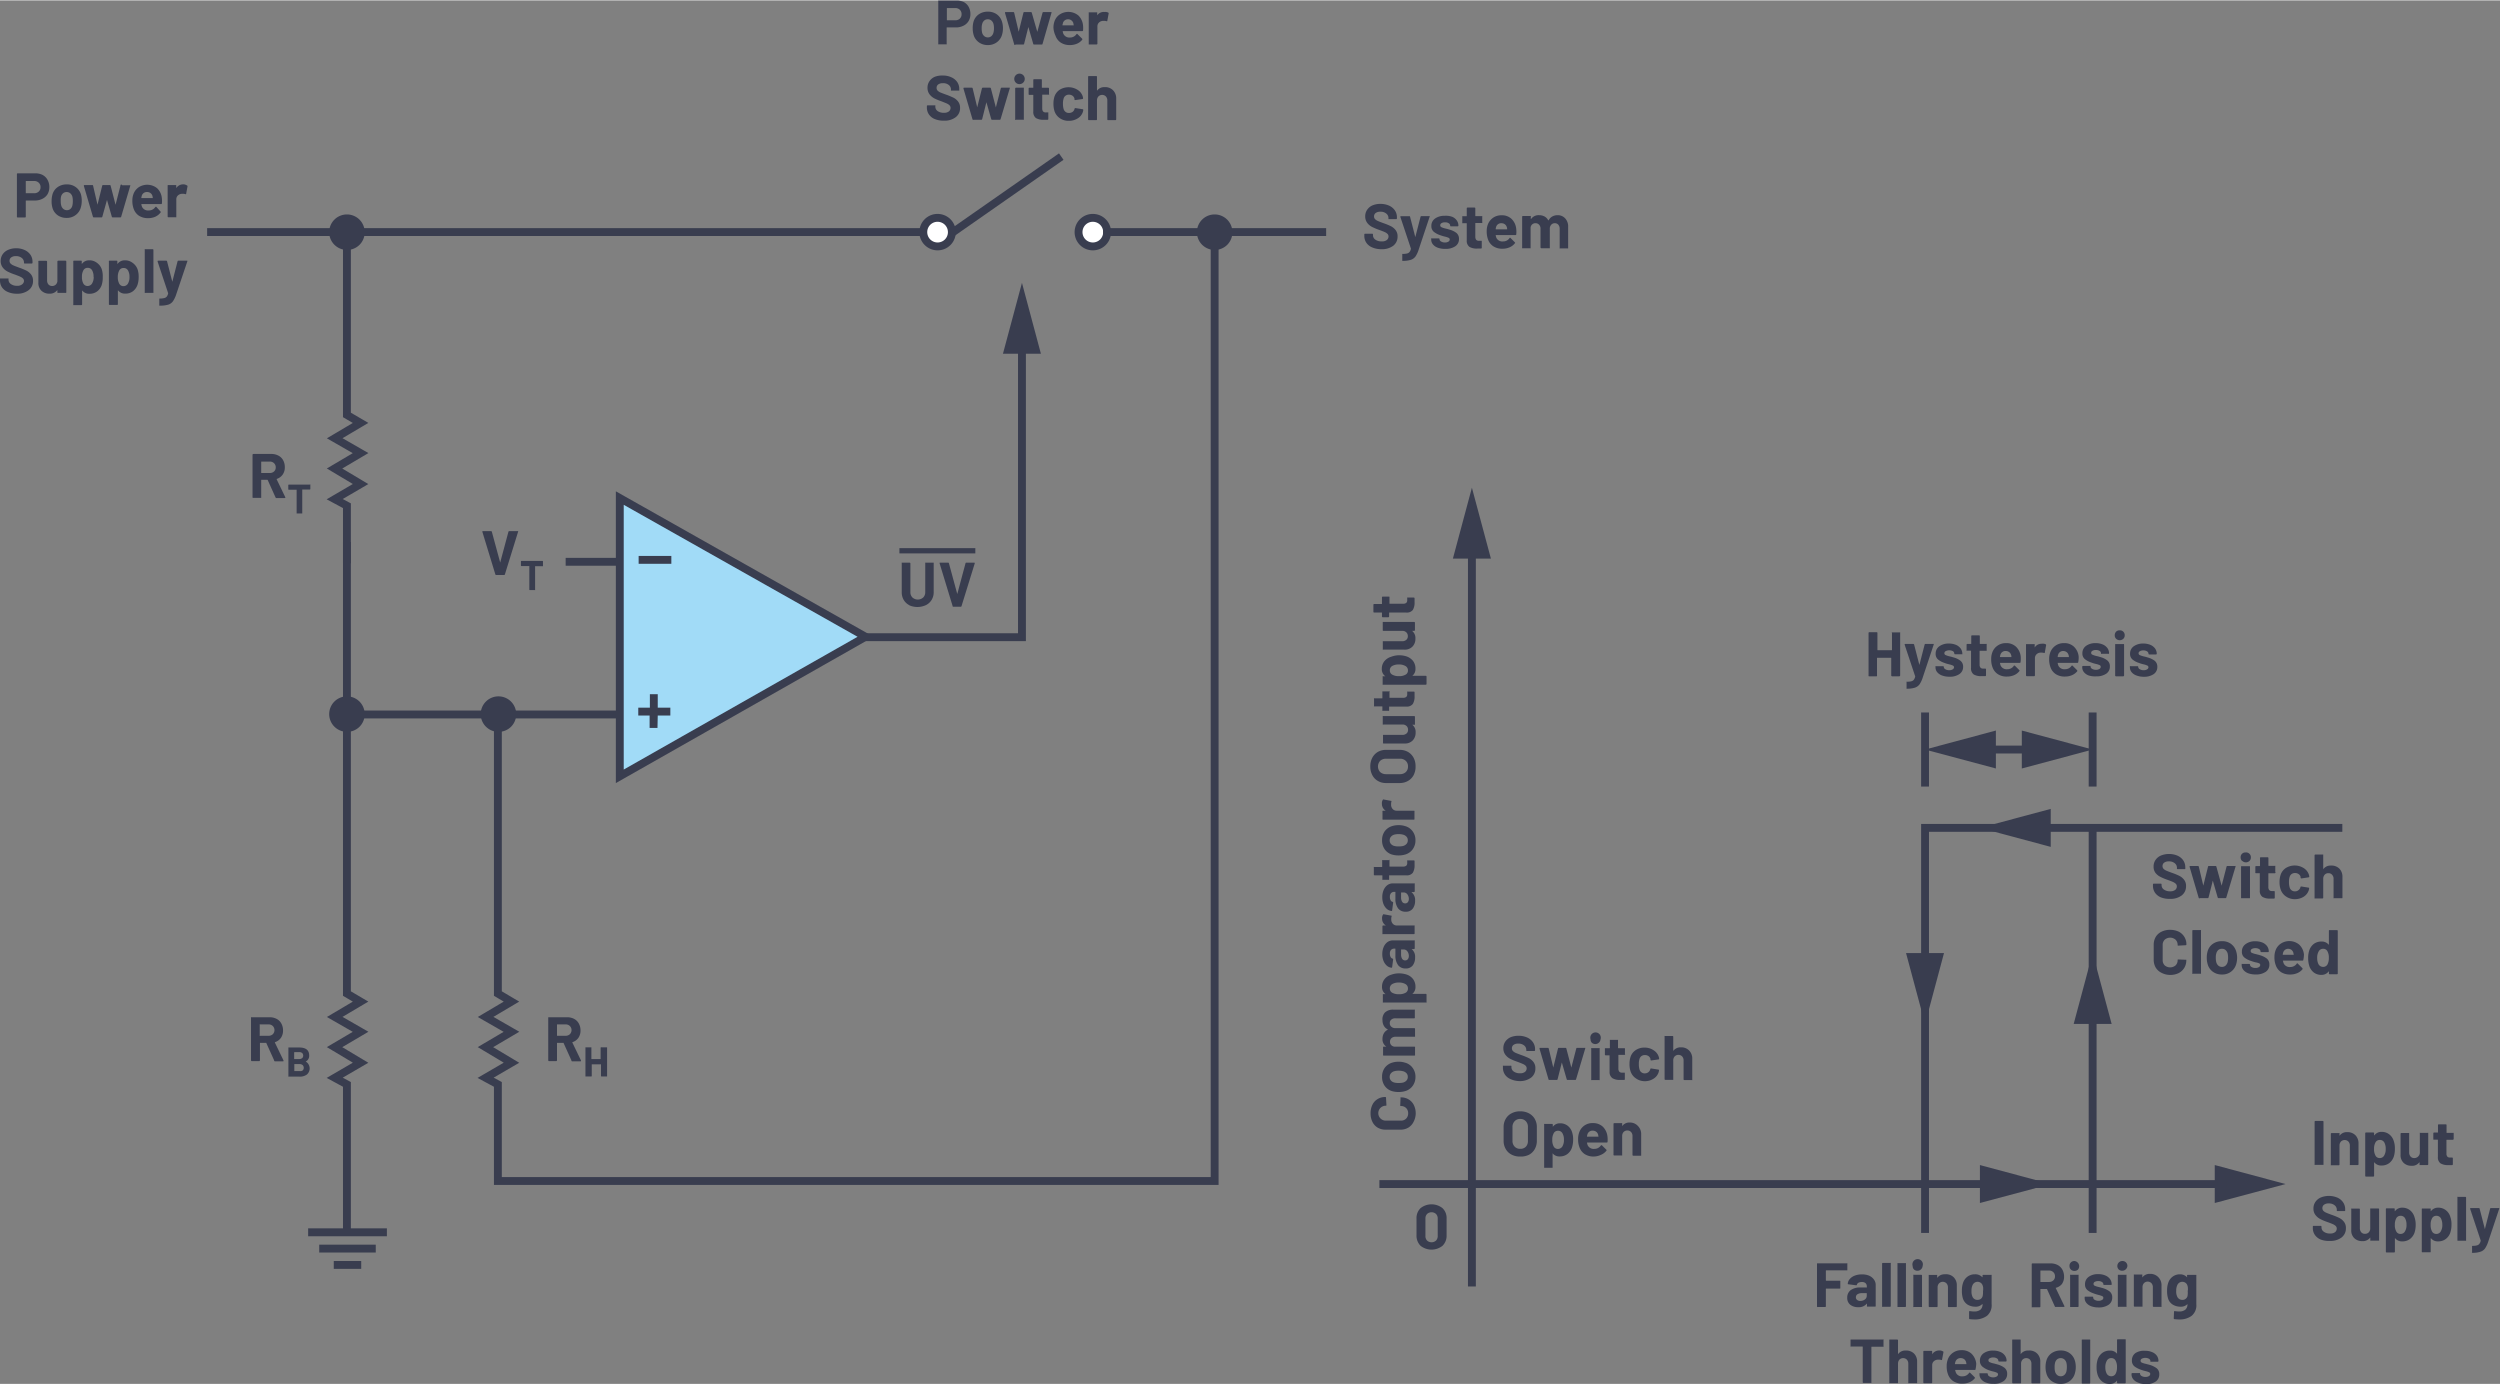 <svg id="f04ac2e3-2be5-43a8-85ee-64ea7fc82315" data-name="Layer 1" xmlns="http://www.w3.org/2000/svg" width="6.61in" height="3.66in" viewBox="0 0 476.17 263.51"><rect x="0" y="0" width="476.17" height="263.51" fill="#808080" stroke="none"/><path d="M59.12,236.43h15M72,239.54H61.23m8,3.11H64" transform="translate(-0.43 -1.79)" fill="none" stroke="#393d4f" stroke-miterlimit="14.3" stroke-width="1.5"/><polygon points="198.26 67.3 194.65 53.8 191.03 67.3 198.26 67.3" fill="#393d4f"/><polygon points="283.97 106.32 280.35 92.82 276.73 106.32 283.97 106.32" fill="#393d4f"/><polygon points="421.84 229.06 435.33 225.45 421.84 221.83 421.84 229.06" fill="#393d4f"/><polygon points="377.11 229.06 390.6 225.45 377.11 221.83 377.11 229.06" fill="#393d4f"/><polygon points="402.2 194.95 398.58 181.46 394.97 194.95 402.2 194.95" fill="#393d4f"/><polygon points="363.04 181.46 366.66 194.95 370.27 181.46 363.04 181.46" fill="#393d4f"/><polygon points="390.6 153.99 377.11 157.61 390.6 161.23 390.6 153.99" fill="#393d4f"/><polygon points="380.15 139.07 366.66 142.69 380.15 146.3 380.15 139.07" fill="#393d4f"/><polygon points="385.09 146.3 398.58 142.69 385.09 139.07 385.09 146.3" fill="#393d4f"/><path d="M52.64,203.67l-1.5-3.32a.06.06,0,0,0-.07,0H50a.05.05,0,0,0-.06.06v3.27a.18.18,0,0,1-.15.15h-1.4a.18.18,0,0,1-.15-.15v-8.11a.14.14,0,0,1,0-.1.12.12,0,0,1,.1,0h3.43a2.8,2.8,0,0,1,1.35.31,2.15,2.15,0,0,1,.9.89,2.7,2.7,0,0,1,.32,1.33,2.41,2.41,0,0,1-.41,1.4,2.2,2.2,0,0,1-1.14.82s0,0,0,.08l1.64,3.4a.25.25,0,0,1,0,.07c0,.06,0,.1-.13.1H52.81A.18.18,0,0,1,52.64,203.67Zm-2.74-6.78v2.05A.05.05,0,0,0,50,199h1.57a1.15,1.15,0,0,0,.82-.3,1.11,1.11,0,0,0,0-1.56,1.12,1.12,0,0,0-.82-.31H50A.05.05,0,0,0,49.9,196.89Z" transform="translate(-0.43 -1.79)" fill="#393d4f"/><path d="M58.65,203.9a1.53,1.53,0,0,1,.23,2.48,2.2,2.2,0,0,1-1.38.4H55.42a.07.07,0,0,1-.06,0,.09.09,0,0,1,0-.07v-5.41a.11.11,0,0,1,0-.07l.06,0h2c1.27,0,1.9.51,1.9,1.53a1.19,1.19,0,0,1-.68,1.15S58.62,203.89,58.65,203.9Zm-2.19-1.71v1.24s0,0,0,0h.93a.94.94,0,0,0,.59-.17.63.63,0,0,0,.2-.48.65.65,0,0,0-.2-.5.88.88,0,0,0-.59-.17H56.5S56.46,202.16,56.46,202.19Zm1.61,3.42a.64.64,0,0,0,.21-.51.67.67,0,0,0-.21-.52.86.86,0,0,0-.58-.19h-1a0,0,0,0,0,0,0v1.33s0,0,0,0h1A.8.8,0,0,0,58.07,205.61Z" transform="translate(-0.43 -1.79)" fill="#393d4f"/><path d="M109.26,203.67l-1.5-3.32a.06.06,0,0,0-.07,0h-1.11a.05.05,0,0,0-.06.06v3.27a.18.18,0,0,1-.15.15H105a.18.18,0,0,1-.15-.15v-8.11a.14.14,0,0,1,.05-.1.12.12,0,0,1,.1,0h3.43a2.8,2.8,0,0,1,1.35.31,2.15,2.15,0,0,1,.9.89,2.7,2.7,0,0,1,.32,1.33,2.41,2.41,0,0,1-.41,1.4,2.2,2.2,0,0,1-1.14.82s0,0,0,.08l1.64,3.4a.25.25,0,0,1,0,.07c0,.06,0,.1-.13.1h-1.48A.18.18,0,0,1,109.26,203.67Zm-2.74-6.78v2.05a.05.05,0,0,0,.06.06h1.57a1.15,1.15,0,0,0,.82-.3,1.11,1.11,0,0,0,0-1.56,1.12,1.12,0,0,0-.82-.31h-1.57A.05.05,0,0,0,106.52,196.89Z" transform="translate(-0.43 -1.79)" fill="#393d4f"/><path d="M115,201.2l.07,0H116l.06,0a.11.11,0,0,1,0,.07v5.41a.09.09,0,0,1,0,.07.09.09,0,0,1-.06,0H115a.1.1,0,0,1-.1-.1v-2.21a0,0,0,0,0,0,0h-1.76a0,0,0,0,0,0,0v2.21a.1.1,0,0,1-.1.1H112a.07.07,0,0,1-.06,0,.09.09,0,0,1,0-.07v-5.41a.11.11,0,0,1,0-.07l.06,0H113l.07,0a.11.11,0,0,1,0,.07v2.16a0,0,0,0,0,0,0h1.76a0,0,0,0,0,0,0v-2.16A.11.11,0,0,1,115,201.2Z" transform="translate(-0.43 -1.79)" fill="#393d4f"/><path d="M94.77,111.09,92.3,103v0c0-.08,0-.12.13-.12h1.51a.16.16,0,0,1,.17.12l1.59,5.86s0,0,0,0,0,0,0,0l1.57-5.86a.16.16,0,0,1,.17-.12H99a.13.13,0,0,1,.11,0,.12.12,0,0,1,0,.12l-2.51,8.11a.14.14,0,0,1-.15.12H94.93A.15.15,0,0,1,94.77,111.09Z" transform="translate(-0.43 -1.79)" fill="#393d4f"/><path d="M103.85,108.64a.14.14,0,0,1,0,.07v.78a.14.14,0,0,1,0,.07.11.11,0,0,1-.07,0h-1.43s0,0,0,0v4.49a.07.07,0,0,1,0,.06.09.09,0,0,1-.07,0h-.94a.11.11,0,0,1-.09-.09v-4.49a0,0,0,0,0,0,0H99.75a.1.1,0,0,1-.1-.1v-.78a.1.1,0,0,1,.1-.1h4A.11.11,0,0,1,103.85,108.64Z" transform="translate(-0.43 -1.79)" fill="#393d4f"/><path d="M52.92,96.48l-1.5-3.33a.08.08,0,0,0-.07-.05H50.24a.05.05,0,0,0-.06.06v3.28a.14.14,0,0,1,0,.1.12.12,0,0,1-.1,0h-1.4a.12.12,0,0,1-.1,0,.14.14,0,0,1-.05-.1V88.33a.18.18,0,0,1,.15-.15h3.43a2.81,2.81,0,0,1,1.35.32,2.12,2.12,0,0,1,.9.88,2.75,2.75,0,0,1,.32,1.33,2.36,2.36,0,0,1-.41,1.4,2.21,2.21,0,0,1-1.14.83s0,0,0,.08l1.64,3.4a.25.25,0,0,1,0,.07c0,.06,0,.09-.13.09H53.09A.18.18,0,0,1,52.92,96.48Zm-2.74-6.79v2.06a.05.05,0,0,0,.06.06h1.57a1.15,1.15,0,0,0,.82-.3,1,1,0,0,0,.32-.78,1.07,1.07,0,0,0-.32-.79,1.16,1.16,0,0,0-.82-.31H50.24A.06.06,0,0,0,50.18,89.69Z" transform="translate(-0.43 -1.79)" fill="#393d4f"/><path d="M59.54,94a.09.09,0,0,1,0,.07v.78a.1.1,0,0,1-.1.1H58s0,0,0,0v4.49a.11.11,0,0,1,0,.07l-.07,0H57l-.07,0a.11.11,0,0,1,0-.07V95s0,0,0,0H55.44a.1.1,0,0,1-.1-.1v-.78a.1.1,0,0,1,.1-.1h4A.09.09,0,0,1,59.54,94Z" transform="translate(-0.43 -1.79)" fill="#393d4f"/><path d="M8.57,35.05A2.35,2.35,0,0,1,9.5,36a2.77,2.77,0,0,1,.33,1.36,2.67,2.67,0,0,1-.34,1.34,2.36,2.36,0,0,1-1,.89,3.14,3.14,0,0,1-1.43.32H5.4a.05.05,0,0,0-.06.06V43a.14.14,0,0,1-.14.14H3.79A.14.14,0,0,1,3.65,43V34.87a.14.14,0,0,1,.14-.14H7.18A3,3,0,0,1,8.57,35.05ZM7.81,38.2a1.07,1.07,0,0,0,.34-.83,1.1,1.1,0,0,0-.34-.85,1.21,1.21,0,0,0-.89-.33H5.4a.05.05,0,0,0-.06.06v2.21a.05.05,0,0,0,.06.06H6.92A1.2,1.2,0,0,0,7.81,38.2Z" transform="translate(-0.43 -1.79)" fill="#393d4f"/><path d="M11.41,42.71a2.59,2.59,0,0,1-1-1.44A4.35,4.35,0,0,1,10.26,40a4.54,4.54,0,0,1,.17-1.27,2.57,2.57,0,0,1,1-1.39,2.92,2.92,0,0,1,1.73-.5,2.74,2.74,0,0,1,1.68.5,2.66,2.66,0,0,1,1,1.38A4.37,4.37,0,0,1,16,40a4.26,4.26,0,0,1-.17,1.21,2.64,2.64,0,0,1-1,1.47,2.76,2.76,0,0,1-1.72.54A2.87,2.87,0,0,1,11.41,42.71Zm2.4-1.17a1.23,1.23,0,0,0,.4-.65A3.76,3.76,0,0,0,14.3,40a3.52,3.52,0,0,0-.09-.85,1.36,1.36,0,0,0-.41-.63,1.11,1.11,0,0,0-1.35,0,1.26,1.26,0,0,0-.39.63A3,3,0,0,0,12,40a3.09,3.09,0,0,0,.09.85,1.23,1.23,0,0,0,.4.65,1,1,0,0,0,.69.25A1,1,0,0,0,13.81,41.54Z" transform="translate(-0.43 -1.79)" fill="#393d4f"/><path d="M18.13,43,16.4,37.13v-.05c0-.08.05-.12.13-.12H18a.15.15,0,0,1,.16.12L19,40.71l0,0s0,0,0,0l.9-3.63a.16.16,0,0,1,.17-.12h1.26a.16.16,0,0,1,.17.12l.94,3.64s0,0,0,0,0,0,0,0l.93-3.64A.16.16,0,0,1,23.7,37l1.44,0a.11.11,0,0,1,.1,0,.13.13,0,0,1,0,.11L23.51,43a.16.16,0,0,1-.16.12H21.9a.16.16,0,0,1-.17-.12l-.92-3.21s0,0,0,0,0,0,0,0L19.92,43a.16.16,0,0,1-.17.12H18.3A.16.16,0,0,1,18.13,43Z" transform="translate(-0.43 -1.79)" fill="#393d4f"/><path d="M31.27,40.44a.13.13,0,0,1-.15.14H27.41c-.05,0-.07,0-.05.07a2.14,2.14,0,0,0,.13.48,1.27,1.27,0,0,0,1.27.67A1.46,1.46,0,0,0,30,41.17s.06-.07.1-.07a.14.14,0,0,1,.09,0L31,42a.13.13,0,0,1,0,.21A2.63,2.63,0,0,1,30,43a3.37,3.37,0,0,1-1.36.27,3.15,3.15,0,0,1-1.75-.47,2.59,2.59,0,0,1-1-1.31,4.26,4.26,0,0,1-.25-1.57,3.41,3.41,0,0,1,.18-1.16,2.7,2.7,0,0,1,1-1.36,3,3,0,0,1,3.56.19,3,3,0,0,1,.88,1.86A4.74,4.74,0,0,1,31.27,40.44ZM27.43,39a2.49,2.49,0,0,0-.08.38.05.05,0,0,0,.06.06h2.07c.05,0,.07,0,.05-.06l-.06-.34a1,1,0,0,0-.38-.55,1.1,1.1,0,0,0-.66-.2A1,1,0,0,0,27.43,39Z" transform="translate(-0.43 -1.79)" fill="#393d4f"/><path d="M36.07,37.06c.07,0,.09.09.07.18l-.25,1.36c0,.1-.06.13-.17.09a1.33,1.33,0,0,0-.42-.06l-.26,0a1.19,1.19,0,0,0-.73.32,1,1,0,0,0-.3.75V43a.18.18,0,0,1,0,.1.15.15,0,0,1-.11,0h-1.4a.14.14,0,0,1-.14-.14V37.12a.12.12,0,0,1,0-.1.14.14,0,0,1,.1-.05h1.4A.16.16,0,0,1,34,37a.15.15,0,0,1,0,.1v.45a.06.06,0,0,0,0,0s0,0,0,0a1.53,1.53,0,0,1,1.32-.72A1.22,1.22,0,0,1,36.07,37.06Z" transform="translate(-0.43 -1.79)" fill="#393d4f"/><path d="M1.93,57.33a2.51,2.51,0,0,1-1.11-.87,2.31,2.31,0,0,1-.39-1.33v-.26a.21.21,0,0,1,0-.11.15.15,0,0,1,.11,0H1.94a.15.15,0,0,1,.11,0,.21.21,0,0,1,0,.11V55a1,1,0,0,0,.44.81,1.92,1.92,0,0,0,1.2.34,1.42,1.42,0,0,0,.95-.27A.87.87,0,0,0,5,55.25a.69.69,0,0,0-.19-.49,1.74,1.74,0,0,0-.52-.34c-.22-.11-.57-.24-1.05-.42a9.7,9.7,0,0,1-1.36-.56,2.67,2.67,0,0,1-.94-.79,2,2,0,0,1-.38-1.23,2.22,2.22,0,0,1,.37-1.26,2.39,2.39,0,0,1,1-.83A3.78,3.78,0,0,1,3.48,49a3.86,3.86,0,0,1,1.63.33,2.69,2.69,0,0,1,1.11.9,2.32,2.32,0,0,1,.4,1.36v.18a.14.14,0,0,1-.14.14H5.1A.14.14,0,0,1,5,51.81v-.1a1.09,1.09,0,0,0-.42-.86,1.7,1.7,0,0,0-1.13-.35,1.42,1.42,0,0,0-.88.24.76.76,0,0,0-.32.66.71.71,0,0,0,.18.5,1.65,1.65,0,0,0,.56.37c.24.11.62.25,1.13.44a12.74,12.74,0,0,1,1.34.55,2.75,2.75,0,0,1,.87.71,1.89,1.89,0,0,1,.39,1.23A2.14,2.14,0,0,1,5.86,57a3.52,3.52,0,0,1-2.25.66A4.16,4.16,0,0,1,1.93,57.33Z" transform="translate(-0.43 -1.79)" fill="#393d4f"/><path d="M11.41,51.42a.12.12,0,0,1,.1-.05h1.4a.18.18,0,0,1,.15.15V57.4a.14.14,0,0,1-.05.1.12.12,0,0,1-.1,0h-1.4a.12.12,0,0,1-.1,0,.14.14,0,0,1-.05-.1V57s0,0,0,0,0,0-.05,0a1.73,1.73,0,0,1-1.49.65,2.13,2.13,0,0,1-1.5-.56,2,2,0,0,1-.58-1.55v-4a.12.12,0,0,1,0-.1.14.14,0,0,1,.1-.05H9.25a.18.18,0,0,1,.15.15V55.1a1.17,1.17,0,0,0,.25.79.94.94,0,0,0,.72.3,1,1,0,0,0,.67-.25,1.06,1.06,0,0,0,.32-.64V51.52A.12.12,0,0,1,11.41,51.42Z" transform="translate(-0.43 -1.79)" fill="#393d4f"/><path d="M20,54.47A4.72,4.72,0,0,1,19.8,56a2.54,2.54,0,0,1-.87,1.22,2.38,2.38,0,0,1-1.47.45,1.61,1.61,0,0,1-1.34-.6.05.05,0,0,0-.05,0,.05.05,0,0,0,0,.05v2.57a.14.14,0,0,1-.14.14H14.5a.15.15,0,0,1-.11,0,.18.18,0,0,1,0-.1V51.52a.15.15,0,0,1,0-.1.16.16,0,0,1,.11-.05h1.4a.14.14,0,0,1,.1.05.12.12,0,0,1,0,.1v.39a0,0,0,0,0,0,.05l.05,0a1.65,1.65,0,0,1,1.39-.66,2.27,2.27,0,0,1,1.43.46A2.48,2.48,0,0,1,19.81,53,4.19,4.19,0,0,1,20,54.47Zm-1.75,0A2.36,2.36,0,0,0,18,53.25a.92.92,0,0,0-.88-.52.88.88,0,0,0-.83.52,2.37,2.37,0,0,0-.25,1.21,2.45,2.45,0,0,0,.26,1.25.91.91,0,0,0,.82.48,1,1,0,0,0,.84-.47A2.38,2.38,0,0,0,18.28,54.44Z" transform="translate(-0.43 -1.79)" fill="#393d4f"/><path d="M26.84,54.47a4.73,4.73,0,0,1-.22,1.5,2.68,2.68,0,0,1-.87,1.22,2.38,2.38,0,0,1-1.47.45,1.63,1.63,0,0,1-1.35-.6s0,0-.05,0a.08.08,0,0,0,0,.05v2.57a.14.14,0,0,1-.14.14H21.31a.14.14,0,0,1-.14-.14V51.52a.12.12,0,0,1,0-.1.14.14,0,0,1,.1-.05h1.41a.14.14,0,0,1,.1.05.12.12,0,0,1,0,.1v.39a.06.06,0,0,0,0,.05l.05,0a1.66,1.66,0,0,1,1.39-.66,2.3,2.3,0,0,1,1.44.46A2.61,2.61,0,0,1,26.63,53,4.46,4.46,0,0,1,26.84,54.47Zm-1.75,0a2.37,2.37,0,0,0-.25-1.19.93.93,0,0,0-.89-.52.89.89,0,0,0-.83.52,2.48,2.48,0,0,0-.25,1.21,2.44,2.44,0,0,0,.27,1.25.89.89,0,0,0,.81.48,1,1,0,0,0,.84-.47A2.38,2.38,0,0,0,25.09,54.44Z" transform="translate(-0.43 -1.79)" fill="#393d4f"/><path d="M28,57.5a.13.13,0,0,1,0-.1V49.29a.15.15,0,0,1,0-.11.18.18,0,0,1,.1,0h1.4a.14.14,0,0,1,.15.15V57.4a.18.18,0,0,1,0,.1.15.15,0,0,1-.11,0h-1.4A.13.13,0,0,1,28,57.5Z" transform="translate(-0.43 -1.79)" fill="#393d4f"/><path d="M30.77,59.89a.17.17,0,0,1,0-.1V58.68a.14.14,0,0,1,.05-.1.12.12,0,0,1,.1,0,3.94,3.94,0,0,0,.8-.09.89.89,0,0,0,.46-.27,1.39,1.39,0,0,0,.27-.6.11.11,0,0,0,0-.08l-2-6a.14.14,0,0,1,0-.06c0-.07,0-.11.14-.11h1.5a.15.15,0,0,1,.16.12l1,3.89s0,0,0,0a0,0,0,0,0,0,0l1-3.89a.16.16,0,0,1,.17-.12H36a.16.16,0,0,1,.11,0,.14.14,0,0,1,0,.13L34,57.77a5.19,5.19,0,0,1-.62,1.31,1.75,1.75,0,0,1-.87.65,5.11,5.11,0,0,1-1.6.2h-.08A.05.05,0,0,1,30.77,59.89Z" transform="translate(-0.43 -1.79)" fill="#393d4f"/><path d="M261.79,48.84a2.53,2.53,0,0,1-1.11-.88,2.29,2.29,0,0,1-.39-1.33v-.26a.14.14,0,0,1,.14-.14h1.37a.14.14,0,0,1,.14.14v.18a1,1,0,0,0,.45.81,1.94,1.94,0,0,0,1.2.33,1.44,1.44,0,0,0,1-.27.87.87,0,0,0,.31-.67.69.69,0,0,0-.19-.48,1.81,1.81,0,0,0-.53-.35c-.22-.1-.57-.24-1.05-.41a11.67,11.67,0,0,1-1.36-.57,2.7,2.7,0,0,1-.93-.78,2,2,0,0,1-.38-1.23,2.15,2.15,0,0,1,.37-1.26,2.36,2.36,0,0,1,1-.83,3.83,3.83,0,0,1,1.53-.29,4,4,0,0,1,1.62.32,2.67,2.67,0,0,1,1.12.91,2.31,2.31,0,0,1,.4,1.35v.18a.14.14,0,0,1-.14.14H265a.15.15,0,0,1-.11,0,.18.18,0,0,1,0-.1v-.1a1.09,1.09,0,0,0-.41-.85,1.69,1.69,0,0,0-1.14-.36,1.44,1.44,0,0,0-.88.24.79.79,0,0,0-.32.66.76.76,0,0,0,.19.51,1.74,1.74,0,0,0,.55.36c.25.11.62.26,1.14.44s1,.39,1.33.55a2.59,2.59,0,0,1,.88.72,1.85,1.85,0,0,1,.39,1.23,2.16,2.16,0,0,1-.83,1.78,3.55,3.55,0,0,1-2.24.65A4.34,4.34,0,0,1,261.79,48.84Z" transform="translate(-0.43 -1.79)" fill="#393d4f"/><path d="M267.52,51.39a.3.3,0,0,1,0-.1v-1.1a.15.15,0,0,1,0-.11.18.18,0,0,1,.1,0,3.88,3.88,0,0,0,.8-.08.86.86,0,0,0,.47-.28,1.29,1.29,0,0,0,.27-.6.08.08,0,0,0,0-.07l-2-6s0,0,0-.06,0-.1.13-.1h1.5A.16.16,0,0,1,269,43l1,3.88s0,0,0,0,0,0,0,0l1-3.88a.16.16,0,0,1,.17-.12h1.46a.11.11,0,0,1,.1,0,.16.16,0,0,1,0,.12l-2.08,6.24a5.15,5.15,0,0,1-.61,1.32,1.82,1.82,0,0,1-.88.64,4.73,4.73,0,0,1-1.59.2h-.09A.07.07,0,0,1,267.52,51.39Z" transform="translate(-0.43 -1.79)" fill="#393d4f"/><path d="M274.29,48.9a2.13,2.13,0,0,1-.93-.63,1.45,1.45,0,0,1-.33-.93v-.12a.18.18,0,0,1,0-.1.15.15,0,0,1,.11,0h1.33a.14.14,0,0,1,.14.14h0a.52.52,0,0,0,.3.45,1.28,1.28,0,0,0,.73.19,1.15,1.15,0,0,0,.66-.16.48.48,0,0,0,.26-.4.36.36,0,0,0-.22-.33,3.67,3.67,0,0,0-.71-.23,6.54,6.54,0,0,1-.89-.27,3.77,3.77,0,0,1-1.22-.65,1.37,1.37,0,0,1-.46-1.1,1.66,1.66,0,0,1,.69-1.41,3,3,0,0,1,1.83-.53A3.5,3.5,0,0,1,277,43a2,2,0,0,1,.89.69,1.71,1.71,0,0,1,.32,1,.14.14,0,0,1-.14.14h-1.29a.14.14,0,0,1-.14-.14.53.53,0,0,0-.27-.45,1.28,1.28,0,0,0-.72-.18,1.21,1.21,0,0,0-.64.15.44.44,0,0,0-.26.39A.39.39,0,0,0,275,45a4.19,4.19,0,0,0,.82.26l.3.07.36.11a3.86,3.86,0,0,1,1.35.64,1.43,1.43,0,0,1,.49,1.16,1.61,1.61,0,0,1-.7,1.38,3.23,3.23,0,0,1-1.89.5A4,4,0,0,1,274.29,48.9Z" transform="translate(-0.43 -1.79)" fill="#393d4f"/><path d="M282.75,44.19a.15.15,0,0,1-.11,0h-1.15a.05.05,0,0,0-.06.06v2.55a1,1,0,0,0,.16.59.7.7,0,0,0,.53.19h.39a.12.12,0,0,1,.1,0,.14.14,0,0,1,.05.1V48.9c0,.09-.05.14-.15.16l-.72,0a2.72,2.72,0,0,1-1.49-.33,1.43,1.43,0,0,1-.5-1.24V44.29a.05.05,0,0,0-.06-.06h-.68a.15.15,0,0,1-.11,0,.18.18,0,0,1,0-.1V43a.18.18,0,0,1,0-.1.15.15,0,0,1,.11,0h.68a.05.05,0,0,0,.06-.06V41.39a.14.14,0,0,1,.14-.14h1.35a.14.14,0,0,1,.14.14v1.43a.05.05,0,0,0,.06.06h1.15a.15.15,0,0,1,.11,0,.18.18,0,0,1,0,.1v1.07A.18.18,0,0,1,282.75,44.19Z" transform="translate(-0.43 -1.79)" fill="#393d4f"/><path d="M289.23,46.35a.14.14,0,0,1-.15.14h-3.71c-.05,0-.07,0-.05.06a2.14,2.14,0,0,0,.13.48,1.25,1.25,0,0,0,1.27.67,1.45,1.45,0,0,0,1.22-.62S288,47,288,47a.12.12,0,0,1,.09,0l.86.86s.06.07.06.1a.17.17,0,0,1-.05.1,2.54,2.54,0,0,1-1,.76,3.37,3.37,0,0,1-1.36.27,3.07,3.07,0,0,1-1.75-.47,2.57,2.57,0,0,1-1-1.3,4.32,4.32,0,0,1-.25-1.58,3.45,3.45,0,0,1,.18-1.16,2.7,2.7,0,0,1,1-1.36,2.73,2.73,0,0,1,1.64-.5,2.62,2.62,0,0,1,1.92.7,3,3,0,0,1,.88,1.86A4.71,4.71,0,0,1,289.23,46.35Zm-3.84-1.41a2.65,2.65,0,0,0-.08.39.05.05,0,0,0,.06.06h2.07c.05,0,.07,0,.05-.06,0-.24-.06-.35-.06-.34a1,1,0,0,0-.38-.56,1.1,1.1,0,0,0-.66-.2A1,1,0,0,0,285.39,44.94Z" transform="translate(-0.43 -1.79)" fill="#393d4f"/><path d="M298.58,43.35a2.22,2.22,0,0,1,.53,1.58v4a.15.15,0,0,1,0,.1.16.16,0,0,1-.11,0h-1.4a.14.14,0,0,1-.1,0,.12.12,0,0,1,0-.1V45.3a1.13,1.13,0,0,0-.26-.78.84.84,0,0,0-.67-.29.88.88,0,0,0-.68.29,1.08,1.08,0,0,0-.27.77V48.9a.12.12,0,0,1,0,.1.14.14,0,0,1-.1,0H294a.18.18,0,0,1-.15-.15V45.3a1.07,1.07,0,0,0-.26-.77.87.87,0,0,0-.68-.3.9.9,0,0,0-.95.87v3.8a.15.15,0,0,1,0,.1.16.16,0,0,1-.11,0h-1.4a.14.14,0,0,1-.1,0,.12.12,0,0,1,0-.1V43a.14.14,0,0,1,.14-.14h1.4a.15.15,0,0,1,.11,0,.18.18,0,0,1,0,.1v.47a.08.08,0,0,0,0,0s0,0,.05,0a1.73,1.73,0,0,1,1.52-.73,2.2,2.2,0,0,1,1.05.25,1.71,1.71,0,0,1,.69.72s.06,0,.09,0a1.73,1.73,0,0,1,.71-.73,2.13,2.13,0,0,1,1-.24A1.89,1.89,0,0,1,298.58,43.35Z" transform="translate(-0.43 -1.79)" fill="#393d4f"/><path d="M184,2.11a2.29,2.29,0,0,1,.93.92,2.77,2.77,0,0,1,.33,1.36,2.51,2.51,0,0,1-.34,1.33,2.32,2.32,0,0,1-1,.9,3.06,3.06,0,0,1-1.42.32h-1.7a.05.05,0,0,0-.06.06v3.06a.14.14,0,0,1,0,.1.12.12,0,0,1-.1,0h-1.4a.12.12,0,0,1-.1,0,.14.14,0,0,1,0-.1V1.93a.14.14,0,0,1,0-.1.12.12,0,0,1,.1,0h3.38A2.94,2.94,0,0,1,184,2.11Zm-.75,3.15a1.1,1.1,0,0,0,.33-.83,1.13,1.13,0,0,0-.33-.85,1.22,1.22,0,0,0-.89-.33h-1.52a.05.05,0,0,0-.06.06V5.52a.05.05,0,0,0,.06.06h1.52A1.26,1.26,0,0,0,183.26,5.26Z" transform="translate(-0.43 -1.79)" fill="#393d4f"/><path d="M186.86,9.77a2.65,2.65,0,0,1-1-1.44,4.41,4.41,0,0,1-.16-1.23,4.55,4.55,0,0,1,.16-1.27,2.63,2.63,0,0,1,1-1.39,2.92,2.92,0,0,1,1.73-.5,2.85,2.85,0,0,1,1.68.49,2.71,2.71,0,0,1,1,1.39,4,4,0,0,1,.19,1.26,4.27,4.27,0,0,1-.16,1.21,2.7,2.7,0,0,1-1,1.47,2.78,2.78,0,0,1-1.72.54A2.85,2.85,0,0,1,186.86,9.77Zm2.4-1.17a1.36,1.36,0,0,0,.39-.66,3.12,3.12,0,0,0,.1-.84,3,3,0,0,0-.1-.85,1.27,1.27,0,0,0-.4-.63,1,1,0,0,0-.68-.23,1,1,0,0,0-.67.23,1.26,1.26,0,0,0-.39.63,2.65,2.65,0,0,0-.1.85,3.6,3.6,0,0,0,.08.84,1.31,1.31,0,0,0,.41.66,1.08,1.08,0,0,0,1.36,0Z" transform="translate(-0.43 -1.79)" fill="#393d4f"/><path d="M193.58,10.08l-1.73-5.89V4.14c0-.08,0-.12.13-.12h1.45a.16.16,0,0,1,.17.12l.86,3.62s0,0,0,0,0,0,0,0l.9-3.62a.15.15,0,0,1,.16-.12h1.26a.16.16,0,0,1,.17.12L198,7.78s0,0,0,0,0,0,0,0L199,4.14a.16.16,0,0,1,.17-.12l1.44,0a.12.12,0,0,1,.1,0s0,.06,0,.11L199,10.08a.14.14,0,0,1-.15.12h-1.45a.16.16,0,0,1-.17-.12l-.93-3.22a0,0,0,0,0,0,0s0,0,0,0l-.81,3.22a.16.16,0,0,1-.17.12h-1.45A.16.16,0,0,1,193.58,10.08Z" transform="translate(-0.43 -1.79)" fill="#393d4f"/><path d="M206.72,7.5a.14.14,0,0,1-.16.14h-3.71s-.06,0,0,.06a1.72,1.72,0,0,0,.13.48,1.26,1.26,0,0,0,1.27.68,1.44,1.44,0,0,0,1.21-.63.13.13,0,0,1,.11-.07.15.15,0,0,1,.08.05l.87.85a.17.17,0,0,1,.06.11.28.28,0,0,1,0,.09,2.56,2.56,0,0,1-1,.77,3.42,3.42,0,0,1-1.37.27,3.09,3.09,0,0,1-1.74-.47,2.59,2.59,0,0,1-1-1.31A4.06,4.06,0,0,1,201.08,7a3.51,3.51,0,0,1,.18-1.17,2.6,2.6,0,0,1,1-1.35,3,3,0,0,1,3.57.19,3,3,0,0,1,.88,1.86A5.44,5.44,0,0,1,206.72,7.5Zm-3.84-1.4c0,.1-.06.23-.09.38a.05.05,0,0,0,.06.06h2.08s.06,0,0-.06l-.06-.34a1,1,0,0,0-.38-.55,1,1,0,0,0-.67-.2A1,1,0,0,0,202.88,6.1Z" transform="translate(-0.43 -1.79)" fill="#393d4f"/><path d="M211.52,4.12a.15.15,0,0,1,.07.18l-.25,1.36c0,.1-.07.13-.17.09a1.33,1.33,0,0,0-.42-.06l-.26,0a1.22,1.22,0,0,0-.74.32,1,1,0,0,0-.3.75v3.28a.14.14,0,0,1-.14.14h-1.4a.15.15,0,0,1-.11,0,.18.18,0,0,1,0-.1V4.18a.21.21,0,0,1,0-.11.21.21,0,0,1,.11,0h1.4a.18.18,0,0,1,.1,0,.15.15,0,0,1,0,.11v.45a0,0,0,0,0,0,0,0,0,0,0,0,0,0A1.53,1.53,0,0,1,210.83,4,1.18,1.18,0,0,1,211.52,4.12Z" transform="translate(-0.43 -1.79)" fill="#393d4f"/><path d="M178.47,24.39a2.46,2.46,0,0,1-1.11-.88,2.28,2.28,0,0,1-.39-1.32v-.27a.14.14,0,0,1,.14-.14h1.37a.12.12,0,0,1,.1,0,.14.14,0,0,1,0,.1v.18a1,1,0,0,0,.44.81,2,2,0,0,0,1.2.33,1.44,1.44,0,0,0,.95-.27.83.83,0,0,0,.31-.66.67.67,0,0,0-.19-.49,1.75,1.75,0,0,0-.52-.35c-.22-.1-.57-.23-1-.41a10.42,10.42,0,0,1-1.37-.56,2.84,2.84,0,0,1-.93-.79,2,2,0,0,1-.38-1.23,2.15,2.15,0,0,1,.37-1.26,2.36,2.36,0,0,1,1-.83A3.83,3.83,0,0,1,180,16.1a3.78,3.78,0,0,1,1.62.33,2.65,2.65,0,0,1,1.12.9,2.31,2.31,0,0,1,.4,1.35v.18a.15.15,0,0,1,0,.11.18.18,0,0,1-.1,0h-1.38a.15.15,0,0,1-.1,0,.16.16,0,0,1,0-.11v-.09a1.08,1.08,0,0,0-.41-.86,1.66,1.66,0,0,0-1.13-.35,1.47,1.47,0,0,0-.89.24.78.78,0,0,0-.31.66.73.73,0,0,0,.18.5,1.7,1.7,0,0,0,.55.37c.25.1.63.25,1.14.43s1,.4,1.34.56a2.62,2.62,0,0,1,.87.71,1.89,1.89,0,0,1,.39,1.23,2.12,2.12,0,0,1-.83,1.78,3.49,3.49,0,0,1-2.24.66A4.34,4.34,0,0,1,178.47,24.39Z" transform="translate(-0.43 -1.79)" fill="#393d4f"/><path d="M185.67,24.48l-1.73-5.89v-.05c0-.08,0-.12.13-.12h1.45a.16.16,0,0,1,.17.12l.87,3.62s0,0,0,0,0,0,0,0l.9-3.62a.16.16,0,0,1,.17-.12H189a.15.15,0,0,1,.16.12l.95,3.64s0,0,0,0a0,0,0,0,0,0,0l.94-3.64a.16.16,0,0,1,.17-.12l1.44,0a.11.11,0,0,1,.1,0,.12.12,0,0,1,0,.11l-1.75,5.88a.16.16,0,0,1-.16.12h-1.45a.16.16,0,0,1-.17-.12l-.92-3.22s0,0,0,0,0,0,0,0l-.81,3.22a.16.16,0,0,1-.17.12h-1.45A.16.16,0,0,1,185.67,24.48Z" transform="translate(-0.43 -1.79)" fill="#393d4f"/><path d="M193.93,17.47a1,1,0,1,1,.68.27A.93.93,0,0,1,193.93,17.47Zm-.14,7.09a.13.13,0,0,1,0-.1v-5.9a.14.14,0,0,1,.14-.14h1.4a.15.15,0,0,1,.11,0,.18.18,0,0,1,0,.1v5.9a.18.18,0,0,1,0,.1.15.15,0,0,1-.11,0h-1.4A.13.13,0,0,1,193.79,24.56Z" transform="translate(-0.43 -1.79)" fill="#393d4f"/><path d="M200.26,19.75a.21.21,0,0,1-.11,0H199a.05.05,0,0,0-.06.06v2.54a.94.94,0,0,0,.16.59.66.66,0,0,0,.53.19H200a.15.15,0,0,1,.1,0,.16.16,0,0,1,0,.11v1.14a.15.15,0,0,1-.15.15l-.72,0a2.72,2.72,0,0,1-1.49-.33,1.45,1.45,0,0,1-.5-1.25V19.85a.05.05,0,0,0-.06-.06h-.68a.14.14,0,0,1-.15-.15V18.58a.14.14,0,0,1,.15-.15h.68a.05.05,0,0,0,.06-.06V16.94a.14.14,0,0,1,.14-.14h1.35a.14.14,0,0,1,.14.14v1.43a.05.05,0,0,0,.06.06h1.15a.14.14,0,0,1,.15.15v1.06A.21.21,0,0,1,200.26,19.75Z" transform="translate(-0.43 -1.79)" fill="#393d4f"/><path d="M202.28,24.22a2.66,2.66,0,0,1-1-1.32,4.63,4.63,0,0,1-.2-1.42,4.39,4.39,0,0,1,.2-1.39,2.52,2.52,0,0,1,1-1.29,3.22,3.22,0,0,1,3.35,0,2.27,2.27,0,0,1,1,1.21,1.56,1.56,0,0,1,.09.43v0a.13.13,0,0,1-.12.14l-1.38.2h0a.14.14,0,0,1-.14-.12l0-.19a1,1,0,0,0-.37-.52,1.19,1.19,0,0,0-.69-.2,1,1,0,0,0-1,.72,3.18,3.18,0,0,0-.13,1,3.25,3.25,0,0,0,.12,1,1.06,1.06,0,0,0,.38.56,1,1,0,0,0,.65.2,1.14,1.14,0,0,0,.66-.19,1,1,0,0,0,.39-.55.15.15,0,0,0,0-.07s0,0,0,0,.07-.13.17-.12l1.38.22a.12.12,0,0,1,.12.13,1.6,1.6,0,0,1-.07.36,2.24,2.24,0,0,1-1,1.26,3.1,3.1,0,0,1-1.67.46A2.9,2.9,0,0,1,202.28,24.22Z" transform="translate(-0.43 -1.79)" fill="#393d4f"/><path d="M212.44,18.92a2.19,2.19,0,0,1,.59,1.6v3.94a.14.14,0,0,1-.14.14h-1.41a.14.14,0,0,1-.14-.14V20.87a1.12,1.12,0,0,0-.27-.78,1,1,0,0,0-1.43,0,1.12,1.12,0,0,0-.27.78v3.59a.14.14,0,0,1-.14.14h-1.41a.14.14,0,0,1-.14-.14V16.34a.14.14,0,0,1,.14-.14h1.41a.14.14,0,0,1,.14.14V19s0,0,0,0,0,0,0,0a1.69,1.69,0,0,1,1.46-.69A2.1,2.1,0,0,1,212.44,18.92Z" transform="translate(-0.43 -1.79)" fill="#393d4f"/><path d="M352.29,243.67a.13.13,0,0,1-.1,0h-3.92s-.07,0-.07.06v1.86s0,.06.07.06h2.58a.16.16,0,0,1,.1.05.13.13,0,0,1,0,.1V247a.12.12,0,0,1,0,.1.16.16,0,0,1-.1.05h-2.58s-.07,0-.07.06v3.31a.14.14,0,0,1-.14.14h-1.4a.12.12,0,0,1-.1,0,.14.14,0,0,1-.05-.1v-8.11a.16.16,0,0,1,.05-.11.15.15,0,0,1,.1,0h5.53a.18.18,0,0,1,.1,0,.15.15,0,0,1,0,.11v1.16A.12.12,0,0,1,352.29,243.67Z" transform="translate(-0.43 -1.79)" fill="#393d4f"/><path d="M356.39,244.67a2.23,2.23,0,0,1,.95.74,1.72,1.72,0,0,1,.35,1v4.07a.14.14,0,0,1-.05.1.13.13,0,0,1-.1,0h-1.4a.15.15,0,0,1-.11,0,.18.18,0,0,1,0-.1v-.4a.08.08,0,0,0,0-.05s0,0-.05,0a1.92,1.92,0,0,1-1.62.66,2.33,2.33,0,0,1-1.51-.46,1.59,1.59,0,0,1-.58-1.34,1.73,1.73,0,0,1,.65-1.44,3,3,0,0,1,1.85-.51h1.22A.05.05,0,0,0,356,247v-.26a.81.81,0,0,0-.24-.62,1,1,0,0,0-.72-.22,1.42,1.42,0,0,0-.62.13.62.62,0,0,0-.31.37c0,.09-.08.13-.16.12l-1.45-.19c-.1,0-.14-.05-.13-.11a1.56,1.56,0,0,1,.4-.91,2.32,2.32,0,0,1,.93-.63,3.64,3.64,0,0,1,1.31-.23A3.41,3.41,0,0,1,356.39,244.67Zm-.76,4.55a.85.85,0,0,0,.36-.71v-.43a.05.05,0,0,0-.06-.06h-.86a1.51,1.51,0,0,0-.85.21.65.65,0,0,0-.3.57.59.59,0,0,0,.23.51.89.89,0,0,0,.61.19A1.35,1.35,0,0,0,355.63,249.22Z" transform="translate(-0.43 -1.79)" fill="#393d4f"/><path d="M358.91,250.62a.18.18,0,0,1,0-.1v-8.11a.14.14,0,0,1,.15-.15h1.4a.18.18,0,0,1,.1,0,.15.15,0,0,1,0,.11v8.11a.14.14,0,0,1-.14.14H359A.15.15,0,0,1,358.91,250.62Z" transform="translate(-0.43 -1.79)" fill="#393d4f"/><path d="M361.84,250.62a.13.13,0,0,1,0-.1v-8.11a.15.15,0,0,1,0-.11.18.18,0,0,1,.1,0h1.41a.18.18,0,0,1,.1,0,.15.15,0,0,1,0,.11v8.11a.14.14,0,0,1-.14.14h-1.41A.13.13,0,0,1,361.84,250.62Z" transform="translate(-0.43 -1.79)" fill="#393d4f"/><path d="M365,243.53a.93.93,0,0,1-.27-.68,1,1,0,1,1,1.9,0,1,1,0,0,1-1.63.68Zm-.14,7.09a.13.13,0,0,1,0-.1v-5.89a.15.15,0,0,1,0-.11.18.18,0,0,1,.1,0h1.4a.14.14,0,0,1,.15.15v5.89a.18.18,0,0,1,0,.1.15.15,0,0,1-.11,0h-1.4A.13.13,0,0,1,364.82,250.62Z" transform="translate(-0.43 -1.79)" fill="#393d4f"/><path d="M372.55,245a2.15,2.15,0,0,1,.59,1.59v3.94a.14.14,0,0,1-.14.14h-1.41a.14.14,0,0,1-.14-.14v-3.59a1.12,1.12,0,0,0-.27-.78,1,1,0,0,0-1.43,0,1.12,1.12,0,0,0-.27.78v3.59a.14.14,0,0,1-.14.14h-1.41a.14.14,0,0,1-.14-.14v-5.88a.12.12,0,0,1,0-.1.14.14,0,0,1,.1,0h1.41a.14.14,0,0,1,.1,0,.12.12,0,0,1,0,.1v.42a.08.08,0,0,0,0,.05s0,0,0,0a1.69,1.69,0,0,1,1.46-.69A2.06,2.06,0,0,1,372.55,245Z" transform="translate(-0.43 -1.79)" fill="#393d4f"/><path d="M378.16,244.54a.14.14,0,0,1,.1,0h1.41a.14.14,0,0,1,.1,0,.12.12,0,0,1,0,.1v5.47a2.6,2.6,0,0,1-.9,2.24,3.84,3.84,0,0,1-2.34.68,8,8,0,0,1-.93-.06c-.08,0-.12-.06-.12-.16l0-1.24c0-.1.06-.14.17-.13a4.62,4.62,0,0,0,.79.07,1.87,1.87,0,0,0,1.19-.33,1.34,1.34,0,0,0,.41-1.08s0,0,0,0a0,0,0,0,0-.05,0,1.73,1.73,0,0,1-1.33.5,2.87,2.87,0,0,1-1.44-.38,2.14,2.14,0,0,1-.93-1.22,4.7,4.7,0,0,1-.18-1.43,4.33,4.33,0,0,1,.22-1.52,2.42,2.42,0,0,1,.85-1.18,2.3,2.3,0,0,1,1.39-.44,1.8,1.8,0,0,1,1.42.55s0,0,.05,0a.05.05,0,0,0,0,0v-.29A.12.12,0,0,1,378.16,244.54Zm0,3c0-.25,0-.44,0-.58a2.34,2.34,0,0,0-.09-.38,1,1,0,0,0-.36-.52,1,1,0,0,0-.62-.2,1,1,0,0,0-.61.2,1.12,1.12,0,0,0-.38.52,2.36,2.36,0,0,0-.16,1,2.25,2.25,0,0,0,.14,1,1,1,0,0,0,1,.72,1,1,0,0,0,.64-.2,1,1,0,0,0,.34-.51A3.63,3.63,0,0,0,378.12,247.53Z" transform="translate(-0.43 -1.79)" fill="#393d4f"/><path d="M391.81,250.55l-1.5-3.32a.08.08,0,0,0-.07,0h-1.12a.05.05,0,0,0-.06.06v3.28a.14.14,0,0,1-.14.14h-1.4a.15.15,0,0,1-.11,0,.18.18,0,0,1,0-.1v-8.11a.14.14,0,0,1,.15-.15H391a2.92,2.92,0,0,1,1.35.31,2.2,2.2,0,0,1,.9.89,2.75,2.75,0,0,1,.32,1.33,2.39,2.39,0,0,1-.41,1.4A2.14,2.14,0,0,1,392,247a.07.07,0,0,0,0,.09l1.63,3.39a.2.2,0,0,1,0,.08c0,.06,0,.09-.13.09H392A.16.16,0,0,1,391.81,250.55Zm-2.75-6.78v2.06a.05.05,0,0,0,.06.06h1.58a1.15,1.15,0,0,0,.82-.3,1,1,0,0,0,.32-.78,1.05,1.05,0,0,0-.32-.79,1.16,1.16,0,0,0-.82-.31h-1.58A.05.05,0,0,0,389.06,243.77Z" transform="translate(-0.43 -1.79)" fill="#393d4f"/><path d="M394.87,243.53a.93.93,0,0,1-.27-.68.89.89,0,0,1,.26-.68.91.91,0,0,1,.68-.27,1,1,0,0,1,.68,1.63,1,1,0,0,1-1.35,0Zm-.15,7.09a.13.13,0,0,1,0-.1v-5.89a.15.15,0,0,1,0-.11.18.18,0,0,1,.1,0h1.41a.18.18,0,0,1,.1,0,.15.15,0,0,1,0,.11v5.89a.14.14,0,0,1-.14.14h-1.41A.13.13,0,0,1,394.72,250.62Z" transform="translate(-0.43 -1.79)" fill="#393d4f"/><path d="M398.75,250.52a2.15,2.15,0,0,1-.93-.64,1.42,1.42,0,0,1-.33-.92v-.12a.13.13,0,0,1,0-.1.14.14,0,0,1,.1-.05H399a.16.16,0,0,1,.11.05.18.18,0,0,1,0,.1h0a.53.53,0,0,0,.29.45,1.4,1.4,0,0,0,.74.19,1.2,1.2,0,0,0,.66-.17.45.45,0,0,0,.25-.4.34.34,0,0,0-.21-.32,3.93,3.93,0,0,0-.71-.23,7.43,7.43,0,0,1-.89-.28,3.76,3.76,0,0,1-1.22-.64,1.36,1.36,0,0,1-.46-1.11,1.68,1.68,0,0,1,.69-1.41,2.94,2.94,0,0,1,1.83-.52,3.27,3.27,0,0,1,1.34.25,2,2,0,0,1,.9.69,1.68,1.68,0,0,1,.32,1,.14.14,0,0,1-.05.11.15.15,0,0,1-.1,0h-1.28a.15.15,0,0,1-.1,0,.14.14,0,0,1-.05-.11.53.53,0,0,0-.27-.44,1.24,1.24,0,0,0-.71-.18,1.39,1.39,0,0,0-.65.14.44.44,0,0,0-.25.4.38.38,0,0,0,.25.36,4.11,4.11,0,0,0,.82.25l.3.08.36.1a4,4,0,0,1,1.34.65,1.38,1.38,0,0,1,.49,1.15,1.6,1.6,0,0,1-.7,1.39,3.23,3.23,0,0,1-1.89.5A4,4,0,0,1,398.75,250.52Z" transform="translate(-0.43 -1.79)" fill="#393d4f"/><path d="M404,243.53a.95.95,0,0,1,.68-1.63.92.92,0,0,1,.95.95,1,1,0,0,1-1.63.68Zm-.14,7.09a.14.14,0,0,1-.05-.1v-5.89a.16.16,0,0,1,.05-.11.15.15,0,0,1,.1,0h1.4a.15.15,0,0,1,.1,0,.16.16,0,0,1,0,.11v5.89a.14.14,0,0,1,0,.1.12.12,0,0,1-.1,0h-1.4A.12.12,0,0,1,403.81,250.62Z" transform="translate(-0.43 -1.79)" fill="#393d4f"/><path d="M411.54,245a2.15,2.15,0,0,1,.59,1.59v3.94a.18.18,0,0,1,0,.1.15.15,0,0,1-.11,0h-1.4a.14.14,0,0,1-.14-.14v-3.59a1.12,1.12,0,0,0-.27-.78,1,1,0,0,0-1.43,0,1.12,1.12,0,0,0-.27.78v3.59a.18.18,0,0,1,0,.1.15.15,0,0,1-.11,0h-1.4a.14.14,0,0,1-.14-.14v-5.88a.12.12,0,0,1,0-.1.14.14,0,0,1,.1,0h1.4a.16.16,0,0,1,.11,0,.15.15,0,0,1,0,.1v.42a.08.08,0,0,0,0,.05s0,0,0,0a1.67,1.67,0,0,1,1.46-.69A2.06,2.06,0,0,1,411.54,245Z" transform="translate(-0.43 -1.79)" fill="#393d4f"/><path d="M417.15,244.54a.14.14,0,0,1,.1,0h1.41a.16.16,0,0,1,.1,0,.12.12,0,0,1,0,.1v5.47a2.58,2.58,0,0,1-.91,2.24,3.79,3.79,0,0,1-2.33.68,8.32,8.32,0,0,1-.94-.06c-.08,0-.12-.06-.12-.16l.05-1.24c0-.1.06-.14.17-.13a4.62,4.62,0,0,0,.79.07,1.84,1.84,0,0,0,1.18-.33,1.32,1.32,0,0,0,.42-1.08s0,0,0,0,0,0,0,0a1.74,1.74,0,0,1-1.34.5,2.83,2.83,0,0,1-1.43-.38,2.06,2.06,0,0,1-.93-1.22,4.7,4.7,0,0,1-.18-1.43,4.33,4.33,0,0,1,.22-1.52,2.36,2.36,0,0,1,.85-1.18,2.3,2.3,0,0,1,1.39-.44A1.81,1.81,0,0,1,417,245a0,0,0,0,0,0,0s0,0,0,0v-.29A.12.12,0,0,1,417.15,244.54Zm0,3a4.3,4.3,0,0,0,0-.58,1.61,1.61,0,0,0-.08-.38,1,1,0,0,0-.36-.52,1,1,0,0,0-.62-.2,1,1,0,0,0-.62.2,1.1,1.1,0,0,0-.37.52,2.34,2.34,0,0,0-.17,1,2.21,2.21,0,0,0,.15,1,1,1,0,0,0,.38.52,1,1,0,0,0,.64.2.93.93,0,0,0,.63-.2,1,1,0,0,0,.35-.51A3.63,3.63,0,0,0,417.11,247.53Z" transform="translate(-0.43 -1.79)" fill="#393d4f"/><path d="M359.18,256.85a.12.12,0,0,1,0,.1v1.17a.15.15,0,0,1,0,.11.18.18,0,0,1-.1,0h-2.15a.05.05,0,0,0-.06.06v6.73a.18.18,0,0,1,0,.1.13.13,0,0,1-.1,0h-1.41a.14.14,0,0,1-.14-.14v-6.73a.05.05,0,0,0-.06-.06H353a.18.18,0,0,1-.1,0,.15.15,0,0,1,0-.11V257a.12.12,0,0,1,0-.1.14.14,0,0,1,.1-.05h6.05A.14.14,0,0,1,359.18,256.85Z" transform="translate(-0.43 -1.79)" fill="#393d4f"/><path d="M365,259.53a2.15,2.15,0,0,1,.58,1.59v3.94a.13.13,0,0,1,0,.1.12.12,0,0,1-.1,0H364a.12.12,0,0,1-.1,0,.14.14,0,0,1,0-.1v-3.59a1.12,1.12,0,0,0-.27-.78,1,1,0,0,0-1.43,0,1.17,1.17,0,0,0-.26.78v3.59a.14.14,0,0,1-.05.1.13.13,0,0,1-.1,0h-1.4a.15.15,0,0,1-.11,0,.18.18,0,0,1,0-.1V257a.15.15,0,0,1,0-.1.16.16,0,0,1,.11-.05h1.4a.14.14,0,0,1,.1.05.12.12,0,0,1,.05.1v2.65s0,0,0,0a0,0,0,0,0,0,0,1.68,1.68,0,0,1,1.47-.7A2.12,2.12,0,0,1,365,259.53Z" transform="translate(-0.43 -1.79)" fill="#393d4f"/><path d="M370.51,259.12c.07,0,.09.09.08.18l-.26,1.37c0,.09-.06.12-.16.08a1.37,1.37,0,0,0-.42-.06l-.27,0a1.18,1.18,0,0,0-.73.31,1,1,0,0,0-.3.75v3.28a.14.14,0,0,1-.14.14H366.9a.14.14,0,0,1-.14-.14v-5.88a.14.14,0,0,1,.14-.14h1.41a.14.14,0,0,1,.14.14v.46a.08.08,0,0,0,0,.05s0,0,0,0a1.53,1.53,0,0,1,1.32-.72A1.2,1.2,0,0,1,370.51,259.12Z" transform="translate(-0.43 -1.79)" fill="#393d4f"/><path d="M376.71,262.5a.14.14,0,0,1-.16.15h-3.71s-.06,0,0,.06a2.18,2.18,0,0,0,.14.48,1.24,1.24,0,0,0,1.27.67,1.45,1.45,0,0,0,1.21-.62.14.14,0,0,1,.11-.08.15.15,0,0,1,.08,0l.87.85a.17.17,0,0,1,.06.11.29.29,0,0,1,0,.1,2.68,2.68,0,0,1-1,.76,3.42,3.42,0,0,1-1.37.27,3.07,3.07,0,0,1-1.75-.47,2.63,2.63,0,0,1-1-1.31,4.06,4.06,0,0,1-.25-1.57,3.41,3.41,0,0,1,.18-1.16,2.62,2.62,0,0,1,1-1.36,2.75,2.75,0,0,1,1.64-.5,2.7,2.7,0,0,1,1.93.69,3.13,3.13,0,0,1,.88,1.86A5.53,5.53,0,0,1,376.71,262.5Zm-3.84-1.4a2.38,2.38,0,0,0-.09.38.05.05,0,0,0,.06.06h2.08c.05,0,.06,0,.05-.06l-.06-.33a1.08,1.08,0,0,0-.38-.56,1.11,1.11,0,0,0-.67-.2A1,1,0,0,0,372.87,261.1Z" transform="translate(-0.43 -1.79)" fill="#393d4f"/><path d="M378.72,265.06a2.07,2.07,0,0,1-.93-.64,1.42,1.42,0,0,1-.33-.92v-.12a.18.18,0,0,1,0-.1.14.14,0,0,1,.11,0h1.33a.14.14,0,0,1,.14.14h0a.52.52,0,0,0,.3.45,1.28,1.28,0,0,0,.73.19,1.24,1.24,0,0,0,.66-.16.49.49,0,0,0,.26-.41.35.35,0,0,0-.22-.32,3.67,3.67,0,0,0-.71-.23,6.54,6.54,0,0,1-.89-.27A4,4,0,0,1,378,262a1.4,1.4,0,0,1-.46-1.11,1.68,1.68,0,0,1,.69-1.41,3,3,0,0,1,1.83-.52,3.35,3.35,0,0,1,1.35.25,2,2,0,0,1,.89.69,1.71,1.71,0,0,1,.32,1,.14.14,0,0,1-.14.14h-1.29a.14.14,0,0,1-.14-.14.53.53,0,0,0-.27-.45,1.28,1.28,0,0,0-.72-.18,1.21,1.21,0,0,0-.64.15.44.44,0,0,0-.26.39.39.39,0,0,0,.25.36,3.7,3.7,0,0,0,.82.25l.3.08.36.1a4,4,0,0,1,1.35.65,1.42,1.42,0,0,1,.49,1.15,1.62,1.62,0,0,1-.7,1.39,3.23,3.23,0,0,1-1.89.5A4,4,0,0,1,378.72,265.06Z" transform="translate(-0.43 -1.79)" fill="#393d4f"/><path d="M388.45,259.53a2.11,2.11,0,0,1,.59,1.59v3.94a.14.14,0,0,1-.14.14h-1.41a.14.14,0,0,1-.14-.14v-3.59a1.12,1.12,0,0,0-.27-.78,1,1,0,0,0-1.43,0,1.12,1.12,0,0,0-.27.78v3.59a.14.14,0,0,1-.14.14h-1.41a.14.14,0,0,1-.14-.14V257a.12.12,0,0,1,0-.1.14.14,0,0,1,.1-.05h1.41a.14.14,0,0,1,.1.05.12.12,0,0,1,0,.1v2.65a.08.08,0,0,0,0,0s0,0,0,0a1.67,1.67,0,0,1,1.46-.7A2.1,2.1,0,0,1,388.45,259.53Z" transform="translate(-0.43 -1.79)" fill="#393d4f"/><path d="M391.21,264.77a2.59,2.59,0,0,1-1-1.44,4.28,4.28,0,0,1-.17-1.22,4.49,4.49,0,0,1,.17-1.27,2.57,2.57,0,0,1,1-1.4,3,3,0,0,1,1.72-.5,2.81,2.81,0,0,1,1.68.5,2.61,2.61,0,0,1,1,1.38,4.14,4.14,0,0,1,.19,1.26,4.33,4.33,0,0,1-.17,1.22,2.66,2.66,0,0,1-1,1.47,2.82,2.82,0,0,1-1.72.53A2.87,2.87,0,0,1,391.21,264.77Zm2.4-1.16a1.3,1.3,0,0,0,.4-.66,3.73,3.73,0,0,0,.09-.84,3.4,3.4,0,0,0-.09-.85,1.27,1.27,0,0,0-.41-.64,1.11,1.11,0,0,0-1.35,0,1.25,1.25,0,0,0-.39.64,3,3,0,0,0-.09.85,3.12,3.12,0,0,0,.08.84,1.3,1.3,0,0,0,.4.66,1,1,0,0,0,.69.24A1,1,0,0,0,393.61,263.61Z" transform="translate(-0.43 -1.79)" fill="#393d4f"/><path d="M396.94,265.16a.13.13,0,0,1,0-.1V257a.12.12,0,0,1,0-.1.14.14,0,0,1,.1-.05h1.41a.14.14,0,0,1,.1.05.12.12,0,0,1,0,.1v8.11a.14.14,0,0,1-.14.14H397A.13.13,0,0,1,396.94,265.16Z" transform="translate(-0.43 -1.79)" fill="#393d4f"/><path d="M403.7,256.85a.14.14,0,0,1,.1-.05h1.41a.14.14,0,0,1,.1.05.12.12,0,0,1,0,.1v8.11a.14.14,0,0,1-.14.14H403.8a.14.14,0,0,1-.14-.14v-.4s0,0,0,0a0,0,0,0,0,0,0,1.65,1.65,0,0,1-1.38.66,2.25,2.25,0,0,1-1.45-.47,2.62,2.62,0,0,1-.87-1.28,4.58,4.58,0,0,1-.2-1.45,4.74,4.74,0,0,1,.21-1.49,2.68,2.68,0,0,1,.87-1.22,2.38,2.38,0,0,1,1.47-.45,1.63,1.63,0,0,1,1.35.6s0,0,0,0,0,0,0,0V257A.12.12,0,0,1,403.7,256.85Zm-.05,5.27a2.46,2.46,0,0,0-.27-1.26.88.88,0,0,0-.8-.47.93.93,0,0,0-.85.47,2.34,2.34,0,0,0-.3,1.27,2.54,2.54,0,0,0,.25,1.2,1,1,0,0,0,.89.52.92.92,0,0,0,.84-.52A2.55,2.55,0,0,0,403.65,262.12Z" transform="translate(-0.43 -1.79)" fill="#393d4f"/><path d="M407.68,265.06a2.07,2.07,0,0,1-.93-.64,1.42,1.42,0,0,1-.33-.92v-.12a.14.14,0,0,1,.14-.14h1.33a.12.12,0,0,1,.1,0,.14.14,0,0,1,.05.1h0a.51.51,0,0,0,.29.45,1.31,1.31,0,0,0,.74.19,1.29,1.29,0,0,0,.66-.16.48.48,0,0,0,.25-.41.34.34,0,0,0-.22-.32,3.76,3.76,0,0,0-.7-.23,5.75,5.75,0,0,1-.89-.27,4.16,4.16,0,0,1-1.23-.65,1.39,1.39,0,0,1-.45-1.11,1.68,1.68,0,0,1,.69-1.41A3,3,0,0,1,409,259a3.27,3.27,0,0,1,1.34.25,2,2,0,0,1,.9.69,1.7,1.7,0,0,1,.31,1,.14.14,0,0,1-.14.14h-1.28a.15.15,0,0,1-.11,0,.18.18,0,0,1,0-.1.53.53,0,0,0-.27-.45,1.27,1.27,0,0,0-.71-.18,1.25,1.25,0,0,0-.65.15.43.43,0,0,0-.25.39.38.38,0,0,0,.24.36,3.83,3.83,0,0,0,.83.25,1.6,1.6,0,0,0,.3.08l.36.1a4.08,4.08,0,0,1,1.34.65,1.39,1.39,0,0,1,.49,1.15,1.59,1.59,0,0,1-.7,1.39,3.23,3.23,0,0,1-1.89.5A4,4,0,0,1,407.68,265.06Z" transform="translate(-0.43 -1.79)" fill="#393d4f"/><path d="M271,239a2.69,2.69,0,0,1-.77-2v-3.17a2.62,2.62,0,0,1,.77-2,3.36,3.36,0,0,1,4.18,0,2.59,2.59,0,0,1,.78,2V237a2.66,2.66,0,0,1-.78,2,3.36,3.36,0,0,1-4.18,0Zm2.95-1a1.22,1.22,0,0,0,.32-.88v-3.3a1.22,1.22,0,0,0-.32-.88,1.27,1.27,0,0,0-1.71,0,1.21,1.21,0,0,0-.31.88v3.3a1.21,1.21,0,0,0,.31.88,1.27,1.27,0,0,0,1.71,0Z" transform="translate(-0.43 -1.79)" fill="#393d4f"/><path d="M288.19,207.27a2.44,2.44,0,0,1-1.11-.87,2.31,2.31,0,0,1-.39-1.33v-.26a.15.15,0,0,1,0-.11.18.18,0,0,1,.1,0h1.37a.18.18,0,0,1,.1,0,.16.16,0,0,1,.05.11V205a1,1,0,0,0,.44.81,2,2,0,0,0,1.2.33,1.44,1.44,0,0,0,.95-.27.85.85,0,0,0,.31-.67.69.69,0,0,0-.19-.49,1.74,1.74,0,0,0-.52-.34c-.23-.1-.57-.24-1.06-.42a10.83,10.83,0,0,1-1.36-.56,2.62,2.62,0,0,1-.93-.79,2,2,0,0,1-.38-1.23,2.15,2.15,0,0,1,.37-1.26,2.44,2.44,0,0,1,1-.83,3.83,3.83,0,0,1,1.53-.28,3.93,3.93,0,0,1,1.62.32,2.67,2.67,0,0,1,1.12.91,2.29,2.29,0,0,1,.4,1.35v.18a.14.14,0,0,1-.14.14h-1.38a.12.12,0,0,1-.1,0,.14.14,0,0,1-.05-.1v-.1a1.08,1.08,0,0,0-.41-.86,1.72,1.72,0,0,0-1.13-.35,1.47,1.47,0,0,0-.89.24.78.78,0,0,0-.31.66.71.71,0,0,0,.18.5,1.6,1.6,0,0,0,.55.37c.25.11.63.25,1.14.44a13.71,13.71,0,0,1,1.34.55,2.75,2.75,0,0,1,.87.71,1.89,1.89,0,0,1,.39,1.23,2.14,2.14,0,0,1-.83,1.79,3.55,3.55,0,0,1-2.24.65A4.16,4.16,0,0,1,288.19,207.27Z" transform="translate(-0.43 -1.79)" fill="#393d4f"/><path d="M295.39,207.36l-1.73-5.89v-.05c0-.08,0-.12.13-.12h1.45a.16.16,0,0,1,.17.12l.87,3.63a0,0,0,0,0,0,0s0,0,0,0l.9-3.63a.15.15,0,0,1,.16-.12h1.26a.16.16,0,0,1,.17.12l.95,3.64s0,0,0,0a0,0,0,0,0,0,0l.94-3.64a.16.16,0,0,1,.17-.12l1.44,0a.12.12,0,0,1,.1,0,.2.2,0,0,1,0,.11l-1.75,5.88a.16.16,0,0,1-.16.12h-1.45a.16.16,0,0,1-.17-.12l-.93-3.21s0,0,0,0,0,0,0,0l-.81,3.21a.16.16,0,0,1-.17.12h-1.45A.16.16,0,0,1,295.39,207.36Z" transform="translate(-0.43 -1.79)" fill="#393d4f"/><path d="M303.65,200.35a.93.93,0,0,1-.27-.68,1,1,0,1,1,1.9,0,1,1,0,0,1-1.63.68Zm-.14,7.09a.13.13,0,0,1,0-.1v-5.89a.12.12,0,0,1,0-.1.14.14,0,0,1,.1,0H305a.16.16,0,0,1,.11,0,.15.15,0,0,1,0,.1v5.89a.18.18,0,0,1,0,.1.15.15,0,0,1-.11,0h-1.4A.13.13,0,0,1,303.51,207.44Z" transform="translate(-0.43 -1.79)" fill="#393d4f"/><path d="M310,202.63a.15.15,0,0,1-.11,0h-1.15a.05.05,0,0,0-.06.06v2.54a.94.94,0,0,0,.16.59.65.65,0,0,0,.53.2h.39a.13.13,0,0,1,.1,0,.14.14,0,0,1,.05.1v1.14q0,.14-.15.15l-.72,0a2.72,2.72,0,0,1-1.49-.33A1.41,1.41,0,0,1,307,206v-3.22a.05.05,0,0,0-.06-.06h-.69a.14.14,0,0,1-.14-.14v-1.07a.13.13,0,0,1,0-.1.14.14,0,0,1,.1-.05H307s.06,0,.06-.05v-1.43a.12.12,0,0,1,0-.1.14.14,0,0,1,.1,0h1.35a.14.14,0,0,1,.1,0,.12.12,0,0,1,0,.1v1.43s0,.05.06.05h1.15a.16.16,0,0,1,.11.05.18.18,0,0,1,0,.1v1.07A.18.18,0,0,1,310,202.63Z" transform="translate(-0.43 -1.79)" fill="#393d4f"/><path d="M312,207.1a2.61,2.61,0,0,1-1-1.32,4.31,4.31,0,0,1-.2-1.42A4.16,4.16,0,0,1,311,203a2.45,2.45,0,0,1,1-1.28,2.86,2.86,0,0,1,1.66-.47,3,3,0,0,1,1.69.48,2.32,2.32,0,0,1,1,1.21,1.63,1.63,0,0,1,.09.43v0c0,.07,0,.11-.12.13l-1.38.2h0a.16.16,0,0,1-.15-.12l0-.19a1,1,0,0,0-.37-.52,1.19,1.19,0,0,0-.69-.2,1.08,1.08,0,0,0-.65.19,1.07,1.07,0,0,0-.37.53,2.9,2.9,0,0,0-.13,1,3.25,3.25,0,0,0,.12,1,1,1,0,0,0,1,.77,1.14,1.14,0,0,0,.66-.2,1.11,1.11,0,0,0,.39-.55.56.56,0,0,0,0-.07s0,0,0,0,.06-.13.17-.12l1.38.22c.08,0,.12.06.12.13a2.12,2.12,0,0,1-.07.36,2.24,2.24,0,0,1-1,1.26,3,3,0,0,1-1.68.46A2.87,2.87,0,0,1,312,207.1Z" transform="translate(-0.43 -1.79)" fill="#393d4f"/><path d="M322.16,201.81a2.15,2.15,0,0,1,.59,1.59v3.94a.18.18,0,0,1,0,.1.14.14,0,0,1-.11,0h-1.4a.14.14,0,0,1-.14-.14v-3.59a1.12,1.12,0,0,0-.27-.78,1,1,0,0,0-1.43,0,1.12,1.12,0,0,0-.27.78v3.59a.18.18,0,0,1,0,.1.15.15,0,0,1-.11,0h-1.4a.14.14,0,0,1-.14-.14v-8.11a.15.15,0,0,1,0-.11.18.18,0,0,1,.1,0h1.4a.14.14,0,0,1,.15.15v2.65a.08.08,0,0,0,0,.05s0,0,0,0a1.69,1.69,0,0,1,1.46-.69A2.06,2.06,0,0,1,322.16,201.81Z" transform="translate(-0.43 -1.79)" fill="#393d4f"/><path d="M288.33,221.63a2.66,2.66,0,0,1-1.11-1.07,3.08,3.08,0,0,1-.4-1.59V216.4a3,3,0,0,1,.4-1.57,2.64,2.64,0,0,1,1.11-1.06,3.35,3.35,0,0,1,1.65-.38,3.42,3.42,0,0,1,1.66.38,2.76,2.76,0,0,1,1.11,1.06,3.1,3.1,0,0,1,.4,1.57V219a3.18,3.18,0,0,1-.4,1.59,2.75,2.75,0,0,1-1.11,1.08A3.53,3.53,0,0,1,290,222,3.35,3.35,0,0,1,288.33,221.63Zm2.72-1.49a1.53,1.53,0,0,0,.4-1.11v-2.64a1.54,1.54,0,0,0-.4-1.12,1.38,1.38,0,0,0-1.07-.43,1.36,1.36,0,0,0-1.06.43,1.54,1.54,0,0,0-.41,1.12V219a1.53,1.53,0,0,0,.41,1.11,1.39,1.39,0,0,0,1.06.42A1.44,1.44,0,0,0,291.05,220.14Z" transform="translate(-0.43 -1.79)" fill="#393d4f"/><path d="M300.06,218.81a4.72,4.72,0,0,1-.23,1.5,2.54,2.54,0,0,1-.87,1.22,2.38,2.38,0,0,1-1.47.45,1.61,1.61,0,0,1-1.34-.6.05.05,0,0,0,0,0,.05.05,0,0,0,0,.05V224a.12.12,0,0,1,0,.1.14.14,0,0,1-.1.05h-1.4a.14.14,0,0,1-.11-.05.15.15,0,0,1,0-.1v-8.11a.18.18,0,0,1,0-.1.14.14,0,0,1,.11,0h1.4a.14.14,0,0,1,.14.14v.4s0,0,0,0a.06.06,0,0,0,0,0,1.65,1.65,0,0,1,1.39-.66,2.27,2.27,0,0,1,1.43.46,2.48,2.48,0,0,1,.87,1.29A4.19,4.19,0,0,1,300.06,218.81Zm-1.75,0a2.37,2.37,0,0,0-.26-1.2.92.92,0,0,0-.88-.52.88.88,0,0,0-.83.52,2.4,2.4,0,0,0-.25,1.21,2.42,2.42,0,0,0,.26,1.25.89.89,0,0,0,.82.48,1,1,0,0,0,.84-.47A2.34,2.34,0,0,0,298.31,218.79Z" transform="translate(-0.43 -1.79)" fill="#393d4f"/><path d="M306.62,219.18a.14.14,0,0,1-.16.15h-3.7c-.05,0-.07,0-.05.06a2.14,2.14,0,0,0,.13.48,1.27,1.27,0,0,0,1.27.67,1.46,1.46,0,0,0,1.21-.62s.07-.08.11-.08.05,0,.09,0l.86.85a.17.17,0,0,1,.06.11.29.29,0,0,1-.05.1,2.54,2.54,0,0,1-1,.76A3.38,3.38,0,0,1,304,222a3.12,3.12,0,0,1-1.74-.47,2.59,2.59,0,0,1-1-1.31,4.06,4.06,0,0,1-.25-1.57,3.41,3.41,0,0,1,.18-1.16,2.63,2.63,0,0,1,2.61-1.86,2.68,2.68,0,0,1,1.92.69,3.08,3.08,0,0,1,.88,1.86A4.78,4.78,0,0,1,306.62,219.18Zm-3.84-1.4a2.49,2.49,0,0,0-.08.38.05.05,0,0,0,.06.06h2.07c.05,0,.07,0,.05-.06q-.06-.34-.06-.33a1,1,0,0,0-.38-.56,1.1,1.1,0,0,0-.66-.2A1,1,0,0,0,302.78,217.78Z" transform="translate(-0.43 -1.79)" fill="#393d4f"/><path d="M312.43,216.21a2.15,2.15,0,0,1,.59,1.59v3.94a.18.18,0,0,1,0,.1.15.15,0,0,1-.11,0h-1.4a.14.14,0,0,1-.14-.14v-3.59a1.12,1.12,0,0,0-.27-.78,1,1,0,0,0-1.43,0,1.12,1.12,0,0,0-.27.78v3.59a.18.18,0,0,1,0,.1.15.15,0,0,1-.11,0h-1.4a.14.14,0,0,1-.14-.14v-5.88a.14.14,0,0,1,.14-.14h1.4a.15.15,0,0,1,.11,0,.18.18,0,0,1,0,.1v.42a.08.08,0,0,0,0,.05s0,0,0,0a1.67,1.67,0,0,1,1.46-.69A2.06,2.06,0,0,1,312.43,216.21Z" transform="translate(-0.43 -1.79)" fill="#393d4f"/><path d="M412,172.63a2.53,2.53,0,0,1-1.11-.88,2.28,2.28,0,0,1-.39-1.32v-.27a.14.14,0,0,1,.14-.14H412a.14.14,0,0,1,.14.14v.18a1,1,0,0,0,.45.81,1.94,1.94,0,0,0,1.2.33,1.44,1.44,0,0,0,.95-.27.86.86,0,0,0,.31-.66.7.7,0,0,0-.19-.49,1.81,1.81,0,0,0-.53-.35c-.22-.1-.57-.24-1.05-.41a10.16,10.16,0,0,1-1.36-.57A2.7,2.7,0,0,1,411,168a1.92,1.92,0,0,1-.38-1.23,2.15,2.15,0,0,1,.37-1.26,2.36,2.36,0,0,1,1-.83,4.16,4.16,0,0,1,3.15,0,2.58,2.58,0,0,1,1.12.9,2.31,2.31,0,0,1,.4,1.35v.18a.12.12,0,0,1,0,.1.14.14,0,0,1-.1.05h-1.38a.16.16,0,0,1-.11-.05.15.15,0,0,1,0-.1V167a1.09,1.09,0,0,0-.41-.86,1.69,1.69,0,0,0-1.14-.36,1.44,1.44,0,0,0-.88.24.79.79,0,0,0-.32.66.76.76,0,0,0,.19.51,1.59,1.59,0,0,0,.55.36c.25.11.62.26,1.14.44s1,.39,1.33.55a2.59,2.59,0,0,1,.88.72,1.85,1.85,0,0,1,.39,1.23,2.16,2.16,0,0,1-.83,1.78,3.49,3.49,0,0,1-2.24.65A4.34,4.34,0,0,1,412,172.63Z" transform="translate(-0.43 -1.79)" fill="#393d4f"/><path d="M419.21,172.72l-1.73-5.89v-.05c0-.08,0-.12.13-.12h1.45a.16.16,0,0,1,.17.12l.86,3.62s0,0,0,0,0,0,0,0l.9-3.62a.15.15,0,0,1,.16-.12h1.26a.16.16,0,0,1,.17.12l1,3.63s0,0,0,0,0,0,0,0l.94-3.63a.15.15,0,0,1,.16-.12l1.45,0a.15.15,0,0,1,.1,0,.22.22,0,0,1,0,.12l-1.76,5.88a.14.14,0,0,1-.15.12H423a.16.16,0,0,1-.17-.12l-.93-3.22a0,0,0,0,0,0,0s0,0,0,0l-.81,3.22a.16.16,0,0,1-.17.12h-1.45A.16.16,0,0,1,419.21,172.72Z" transform="translate(-0.43 -1.79)" fill="#393d4f"/><path d="M427.47,165.7a.9.9,0,0,1-.27-.67.89.89,0,0,1,.95-.95.91.91,0,0,1,1,.95.9.9,0,0,1-.27.67,1,1,0,0,1-1.36,0Zm-.14,7.1a.16.16,0,0,1-.05-.11V166.8a.14.14,0,0,1,.05-.1.12.12,0,0,1,.1,0h1.4a.12.12,0,0,1,.1,0,.14.14,0,0,1,.05.1v5.89a.16.16,0,0,1-.05.11.15.15,0,0,1-.1,0h-1.4A.15.15,0,0,1,427.33,172.8Z" transform="translate(-0.43 -1.79)" fill="#393d4f"/><path d="M433.79,168a.12.12,0,0,1-.1.05h-1.15a.05.05,0,0,0-.06.06v2.54a.9.9,0,0,0,.16.59.64.64,0,0,0,.52.19h.4a.14.14,0,0,1,.14.14v1.14a.15.15,0,0,1-.14.16c-.34,0-.58,0-.72,0a2.72,2.72,0,0,1-1.49-.33,1.38,1.38,0,0,1-.5-1.24v-3.21a.05.05,0,0,0-.06-.06h-.69a.14.14,0,0,1-.1-.05.12.12,0,0,1,0-.1v-1.07a.14.14,0,0,1,.14-.14h.69a.05.05,0,0,0,.06-.06v-1.43A.14.14,0,0,1,431,165h1.35a.14.14,0,0,1,.14.14v1.43a.05.05,0,0,0,.06.06h1.15a.12.12,0,0,1,.1,0,.14.14,0,0,1,0,.1v1.07A.12.12,0,0,1,433.79,168Z" transform="translate(-0.43 -1.79)" fill="#393d4f"/><path d="M435.82,172.45a2.61,2.61,0,0,1-1-1.32,4.27,4.27,0,0,1-.21-1.41,4.11,4.11,0,0,1,.21-1.39,2.46,2.46,0,0,1,1-1.29,3.21,3.21,0,0,1,3.36,0,2.34,2.34,0,0,1,1,1.22,1.56,1.56,0,0,1,.09.43v0a.12.12,0,0,1-.12.13l-1.38.21h0a.16.16,0,0,1-.15-.12l0-.19a.92.92,0,0,0-.38-.52,1.12,1.12,0,0,0-.68-.2,1.08,1.08,0,0,0-.65.19,1,1,0,0,0-.37.53,2.86,2.86,0,0,0-.13,1,3.17,3.17,0,0,0,.12,1,1,1,0,0,0,1,.77,1,1,0,0,0,.65-.2,1,1,0,0,0,.4-.54s0,0,0-.07,0,0,0,0,.06-.14.17-.12l1.38.22a.12.12,0,0,1,.12.13,2.56,2.56,0,0,1-.07.36,2.31,2.31,0,0,1-1,1.26,3.15,3.15,0,0,1-1.68.45A2.87,2.87,0,0,1,435.82,172.45Z" transform="translate(-0.43 -1.79)" fill="#393d4f"/><path d="M446,167.16a2.18,2.18,0,0,1,.59,1.6v3.93a.16.16,0,0,1-.05.11.15.15,0,0,1-.1,0H445a.15.15,0,0,1-.1,0,.15.15,0,0,1,0-.11v-3.58a1.08,1.08,0,0,0-.28-.78.89.89,0,0,0-.71-.3.91.91,0,0,0-.71.3,1.12,1.12,0,0,0-.27.78v3.58a.14.14,0,0,1-.15.15h-1.4a.18.18,0,0,1-.1,0,.15.15,0,0,1,0-.11v-8.11a.14.14,0,0,1,.14-.14h1.4a.15.15,0,0,1,.11,0,.18.18,0,0,1,0,.1v2.65a.06.06,0,0,0,0,.05s0,0,0,0a1.68,1.68,0,0,1,1.46-.7A2.1,2.1,0,0,1,446,167.16Z" transform="translate(-0.43 -1.79)" fill="#393d4f"/><path d="M412.12,187a2.61,2.61,0,0,1-1.1-1,3,3,0,0,1-.38-1.52v-2.77a3,3,0,0,1,.38-1.53,2.59,2.59,0,0,1,1.1-1,3.57,3.57,0,0,1,1.64-.36,3.8,3.8,0,0,1,1.63.34,2.66,2.66,0,0,1,1.09,1,2.7,2.7,0,0,1,.39,1.46c0,.07-.05.11-.15.13l-1.4.08h0c-.08,0-.12,0-.12-.13a1.36,1.36,0,0,0-.39-1,1.57,1.57,0,0,0-2.07,0,1.36,1.36,0,0,0-.39,1v2.89a1.36,1.36,0,0,0,.39,1,1.6,1.6,0,0,0,2.07,0,1.36,1.36,0,0,0,.39-1c0-.09,0-.13.14-.13l1.4.06a.2.2,0,0,1,.11,0,.18.18,0,0,1,0,.09,2.72,2.72,0,0,1-.39,1.46,2.68,2.68,0,0,1-1.09,1,3.65,3.65,0,0,1-1.63.34A3.57,3.57,0,0,1,412.12,187Z" transform="translate(-0.43 -1.79)" fill="#393d4f"/><path d="M418,187.2a.13.13,0,0,1,0-.1V179a.14.14,0,0,1,.14-.14h1.4a.15.15,0,0,1,.11,0,.18.18,0,0,1,0,.1v8.12a.18.18,0,0,1,0,.1.15.15,0,0,1-.11,0h-1.4A.13.13,0,0,1,418,187.2Z" transform="translate(-0.43 -1.79)" fill="#393d4f"/><path d="M421.92,186.81a2.62,2.62,0,0,1-1-1.44,4.07,4.07,0,0,1-.17-1.23,4.2,4.2,0,0,1,.17-1.27,2.53,2.53,0,0,1,1-1.39,2.92,2.92,0,0,1,1.73-.5,2.82,2.82,0,0,1,1.68.49,2.71,2.71,0,0,1,1,1.39,4.05,4.05,0,0,1,.2,1.26,4.31,4.31,0,0,1-.17,1.21,2.71,2.71,0,0,1-1,1.47,2.77,2.77,0,0,1-1.72.53A2.86,2.86,0,0,1,421.92,186.81Zm2.4-1.17a1.37,1.37,0,0,0,.4-.66,3.61,3.61,0,0,0,.09-.84,3.46,3.46,0,0,0-.09-.85,1.45,1.45,0,0,0-.41-.64,1,1,0,0,0-.67-.22,1,1,0,0,0-.68.22,1.34,1.34,0,0,0-.39.64,2.65,2.65,0,0,0-.1.85,3.06,3.06,0,0,0,.09.84,1.3,1.3,0,0,0,.4.66,1,1,0,0,0,.69.24A1,1,0,0,0,424.32,185.64Z" transform="translate(-0.43 -1.79)" fill="#393d4f"/><path d="M428.66,187.1a2.23,2.23,0,0,1-.93-.64,1.43,1.43,0,0,1-.33-.93v-.12a.18.18,0,0,1,0-.1.15.15,0,0,1,.11,0h1.33a.14.14,0,0,1,.14.14v0a.55.55,0,0,0,.3.45,1.37,1.37,0,0,0,.74.18,1.2,1.2,0,0,0,.66-.16.49.49,0,0,0,.25-.4.35.35,0,0,0-.22-.33A3.82,3.82,0,0,0,430,185a8.07,8.07,0,0,1-.89-.28,3.77,3.77,0,0,1-1.22-.65,1.35,1.35,0,0,1-.45-1.1,1.67,1.67,0,0,1,.68-1.41A2.94,2.94,0,0,1,430,181a3.5,3.5,0,0,1,1.35.24,2.16,2.16,0,0,1,.89.69,1.73,1.73,0,0,1,.32,1,.14.14,0,0,1-.14.14h-1.29a.14.14,0,0,1-.14-.14.53.53,0,0,0-.27-.44,1.28,1.28,0,0,0-.72-.18,1.24,1.24,0,0,0-.64.14.44.44,0,0,0-.25.4.38.38,0,0,0,.24.36,4.34,4.34,0,0,0,.82.25l.3.08a3.34,3.34,0,0,1,.36.1,3.86,3.86,0,0,1,1.35.65,1.41,1.41,0,0,1,.49,1.15,1.59,1.59,0,0,1-.7,1.38,3.16,3.16,0,0,1-1.89.5A4,4,0,0,1,428.66,187.1Z" transform="translate(-0.43 -1.79)" fill="#393d4f"/><path d="M439.14,184.54a.14.14,0,0,1-.16.14h-3.71s-.06,0,0,.06a2.14,2.14,0,0,0,.13.48,1.26,1.26,0,0,0,1.27.68,1.44,1.44,0,0,0,1.21-.63c0-.05.07-.07.11-.07s.05,0,.09.05l.86.85a.17.17,0,0,1,.06.11l0,.09a2.45,2.45,0,0,1-1,.76,3.38,3.38,0,0,1-1.37.27,3.11,3.11,0,0,1-1.74-.46,2.59,2.59,0,0,1-1-1.31,4.06,4.06,0,0,1-.25-1.57,3.51,3.51,0,0,1,.18-1.17,2.58,2.58,0,0,1,1-1.35,2.94,2.94,0,0,1,3.56.19,3,3,0,0,1,.88,1.86A5.44,5.44,0,0,1,439.14,184.54Zm-3.84-1.4a2.49,2.49,0,0,0-.08.38s0,.06,0,.06h2.08s.07,0,0-.06l-.06-.34a1.06,1.06,0,0,0-.38-.56,1.09,1.09,0,0,0-.66-.19A1,1,0,0,0,435.3,183.14Z" transform="translate(-0.43 -1.79)" fill="#393d4f"/><path d="M444.05,178.88a.13.13,0,0,1,.1,0h1.41a.14.14,0,0,1,.14.14v8.12a.14.14,0,0,1-.14.14h-1.41a.14.14,0,0,1-.14-.14v-.4s0,0,0,0a0,0,0,0,0-.05,0,1.65,1.65,0,0,1-1.38.66,2.33,2.33,0,0,1-1.45-.46,2.61,2.61,0,0,1-.87-1.29,4.84,4.84,0,0,1-.2-1.45,4.5,4.5,0,0,1,.22-1.49,2.59,2.59,0,0,1,.87-1.22,2.34,2.34,0,0,1,1.47-.44,1.65,1.65,0,0,1,1.34.59s0,0,.05,0a.08.08,0,0,0,0,0V179A.13.13,0,0,1,444.05,178.88Zm-.05,5.27a2.44,2.44,0,0,0-.27-1.25.86.86,0,0,0-.8-.47.93.93,0,0,0-.85.47,2.32,2.32,0,0,0-.3,1.27,2.54,2.54,0,0,0,.25,1.2,1,1,0,0,0,.89.51.93.93,0,0,0,.84-.51A2.59,2.59,0,0,0,444,184.15Z" transform="translate(-0.43 -1.79)" fill="#393d4f"/><path d="M360.75,122.17a.12.12,0,0,1,.1,0h1.4a.12.12,0,0,1,.1,0,.14.14,0,0,1,0,.1v8.11a.18.18,0,0,1-.15.15h-1.4a.18.18,0,0,1-.15-.15v-3.31a.05.05,0,0,0-.06-.06H358a.05.05,0,0,0-.06.06v3.31a.12.12,0,0,1,0,.1.14.14,0,0,1-.1.05h-1.41a.14.14,0,0,1-.1-.05.12.12,0,0,1,0-.1v-8.11a.14.14,0,0,1,.14-.14h1.41a.14.14,0,0,1,.14.14v3.23a.05.05,0,0,0,.06.06h2.65a.05.05,0,0,0,.06-.06v-3.23A.14.14,0,0,1,360.75,122.17Z" transform="translate(-0.43 -1.79)" fill="#393d4f"/><path d="M363.57,132.87a.25.25,0,0,1,0-.1v-1.1a.15.15,0,0,1,0-.11.18.18,0,0,1,.1,0,3.34,3.34,0,0,0,.8-.08.86.86,0,0,0,.47-.28,1.53,1.53,0,0,0,.27-.6.08.08,0,0,0,0-.07l-2-6a.07.07,0,0,1,0-.05c0-.08,0-.11.13-.11h1.5a.16.16,0,0,1,.17.12l1,3.88s0,0,0,0,0,0,0,0l1-3.88a.15.15,0,0,1,.16-.12h1.47a.11.11,0,0,1,.1,0,.16.16,0,0,1,0,.12l-2.08,6.24a5.15,5.15,0,0,1-.61,1.32,1.82,1.82,0,0,1-.88.64,4.77,4.77,0,0,1-1.59.2h-.09A.07.07,0,0,1,363.57,132.87Z" transform="translate(-0.43 -1.79)" fill="#393d4f"/><path d="M370.34,130.38a2.13,2.13,0,0,1-.93-.63,1.43,1.43,0,0,1-.33-.93v-.12a.13.13,0,0,1,0-.1.14.14,0,0,1,.11,0h1.33a.14.14,0,0,1,.14.14v0a.53.53,0,0,0,.29.44,1.34,1.34,0,0,0,.74.19,1.17,1.17,0,0,0,.66-.16.48.48,0,0,0,.26-.4.36.36,0,0,0-.22-.33,3.93,3.93,0,0,0-.71-.23,6.12,6.12,0,0,1-.89-.27,3.77,3.77,0,0,1-1.22-.65,1.34,1.34,0,0,1-.46-1.1,1.67,1.67,0,0,1,.69-1.41,3,3,0,0,1,1.83-.53,3.53,3.53,0,0,1,1.35.25,2.16,2.16,0,0,1,.89.69,1.71,1.71,0,0,1,.32,1,.18.18,0,0,1,0,.1.15.15,0,0,1-.11,0H372.8a.14.14,0,0,1-.14-.14.54.54,0,0,0-.27-.45,1.51,1.51,0,0,0-1.37,0,.45.45,0,0,0-.25.39.37.37,0,0,0,.25.36,4.19,4.19,0,0,0,.82.26l.3.07.36.11a3.72,3.72,0,0,1,1.34.64,1.41,1.41,0,0,1,.5,1.16,1.6,1.6,0,0,1-.71,1.38,3.19,3.19,0,0,1-1.89.5A4,4,0,0,1,370.34,130.38Z" transform="translate(-0.43 -1.79)" fill="#393d4f"/><path d="M378.79,125.67a.12.12,0,0,1-.1,0h-1.15a.05.05,0,0,0-.06.06v2.55a.9.9,0,0,0,.16.59.64.64,0,0,0,.52.19h.4a.14.14,0,0,1,.14.14v1.14a.15.15,0,0,1-.14.16c-.34,0-.58,0-.72,0a2.72,2.72,0,0,1-1.49-.33,1.41,1.41,0,0,1-.5-1.24v-3.22a.05.05,0,0,0-.06-.06h-.69a.13.13,0,0,1-.1,0,.12.12,0,0,1,0-.1V124.5a.14.14,0,0,1,.14-.14h.69a.05.05,0,0,0,.06-.06v-1.43a.14.14,0,0,1,.14-.14h1.35a.14.14,0,0,1,.14.14v1.43a.05.05,0,0,0,.06.06h1.15a.12.12,0,0,1,.1,0,.14.14,0,0,1,0,.1v1.07A.12.12,0,0,1,378.79,125.67Z" transform="translate(-0.43 -1.79)" fill="#393d4f"/><path d="M385.28,127.83a.14.14,0,0,1-.16.14h-3.7c-.05,0-.07,0-.05.06a2.14,2.14,0,0,0,.13.48,1.25,1.25,0,0,0,1.27.67,1.44,1.44,0,0,0,1.21-.62c0-.05.07-.07.11-.07a.14.14,0,0,1,.09,0l.86.86s.06.07.06.1a.29.29,0,0,1-.05.1,2.54,2.54,0,0,1-1,.76,3.38,3.38,0,0,1-1.37.27,3,3,0,0,1-1.74-.47,2.57,2.57,0,0,1-1-1.3,4.12,4.12,0,0,1-.25-1.58,3.45,3.45,0,0,1,.18-1.16,2.64,2.64,0,0,1,1-1.36,2.72,2.72,0,0,1,1.63-.5,2.65,2.65,0,0,1,1.93.7,3,3,0,0,1,.88,1.86A4.71,4.71,0,0,1,385.28,127.83Zm-3.84-1.41a2.65,2.65,0,0,0-.08.39.05.05,0,0,0,.06.06h2.07c.05,0,.07,0,.05-.06,0-.24-.06-.35-.06-.34a1,1,0,0,0-.38-.56,1.1,1.1,0,0,0-.66-.2A1,1,0,0,0,381.44,126.42Z" transform="translate(-0.43 -1.79)" fill="#393d4f"/><path d="M390.08,124.44a.16.16,0,0,1,.07.18L389.9,126c0,.1-.06.12-.17.08a1.7,1.7,0,0,0-.42-.06l-.26,0a1.14,1.14,0,0,0-.73.32,1,1,0,0,0-.3.75v3.27a.18.18,0,0,1-.15.15h-1.4a.18.18,0,0,1-.15-.15V124.5a.14.14,0,0,1,.05-.1.12.12,0,0,1,.1,0h1.4a.12.12,0,0,1,.1,0,.14.14,0,0,1,0,.1V125s0,0,0,.05,0,0,0,0a1.51,1.51,0,0,1,1.32-.72A1.24,1.24,0,0,1,390.08,124.44Z" transform="translate(-0.43 -1.79)" fill="#393d4f"/><path d="M396.27,127.83a.14.14,0,0,1-.15.14h-3.71c-.05,0-.07,0-.05.06a2.14,2.14,0,0,0,.13.48,1.25,1.25,0,0,0,1.27.67,1.45,1.45,0,0,0,1.22-.62c0-.05.06-.07.1-.07a.12.12,0,0,1,.09,0l.86.86s.06.07.06.1a.17.17,0,0,1,0,.1,2.54,2.54,0,0,1-1,.76,3.37,3.37,0,0,1-1.36.27,3.07,3.07,0,0,1-1.75-.47,2.57,2.57,0,0,1-1-1.3,4.32,4.32,0,0,1-.25-1.58,3.45,3.45,0,0,1,.18-1.16,2.7,2.7,0,0,1,1-1.36,2.73,2.73,0,0,1,1.64-.5,2.62,2.62,0,0,1,1.92.7,3,3,0,0,1,.88,1.86A4.71,4.71,0,0,1,396.27,127.83Zm-3.84-1.41a2.65,2.65,0,0,0-.08.39.05.05,0,0,0,.06.06h2.07s.07,0,0-.06c0-.24-.06-.35-.06-.34a1,1,0,0,0-.38-.56,1.1,1.1,0,0,0-.66-.2A1,1,0,0,0,392.43,126.42Z" transform="translate(-0.43 -1.79)" fill="#393d4f"/><path d="M398.29,130.38a2.13,2.13,0,0,1-.93-.63,1.43,1.43,0,0,1-.33-.93v-.12a.14.14,0,0,1,.14-.14h1.33a.15.15,0,0,1,.11,0,.18.18,0,0,1,0,.1v0a.53.53,0,0,0,.29.44,1.31,1.31,0,0,0,.74.19,1.2,1.2,0,0,0,.66-.16.46.46,0,0,0,.25-.4.35.35,0,0,0-.21-.33,3.93,3.93,0,0,0-.71-.23,6.12,6.12,0,0,1-.89-.27,3.77,3.77,0,0,1-1.22-.65,1.34,1.34,0,0,1-.46-1.1,1.67,1.67,0,0,1,.69-1.41,3,3,0,0,1,1.83-.53,3.44,3.44,0,0,1,1.34.25,2.13,2.13,0,0,1,.9.69,1.71,1.71,0,0,1,.32,1,.14.14,0,0,1-.05.1.12.12,0,0,1-.1,0h-1.28a.12.12,0,0,1-.1,0,.14.14,0,0,1,0-.1.54.54,0,0,0-.27-.45,1.24,1.24,0,0,0-.71-.18,1.28,1.28,0,0,0-.65.15.43.43,0,0,0-.25.39.37.37,0,0,0,.25.36,4,4,0,0,0,.82.26l.3.07.36.11a3.8,3.8,0,0,1,1.34.64,1.4,1.4,0,0,1,.49,1.16,1.59,1.59,0,0,1-.7,1.38,3.23,3.23,0,0,1-1.89.5A4,4,0,0,1,398.29,130.38Z" transform="translate(-0.43 -1.79)" fill="#393d4f"/><path d="M403.49,123.39a.91.91,0,0,1-.27-.68,1,1,0,0,1,.26-.68.93.93,0,0,1,.69-.26.89.89,0,0,1,.68.26.93.93,0,0,1,.27.68.91.91,0,0,1-.27.68,1,1,0,0,1-1.36,0Zm-.14,7.09a.12.12,0,0,1-.05-.1v-5.89a.14.14,0,0,1,.05-.1.12.12,0,0,1,.1,0h1.4a.12.12,0,0,1,.1,0,.14.14,0,0,1,.05.1v5.89a.18.18,0,0,1-.15.15h-1.4A.12.12,0,0,1,403.35,130.48Z" transform="translate(-0.43 -1.79)" fill="#393d4f"/><path d="M407.37,130.38a2.13,2.13,0,0,1-.93-.63,1.43,1.43,0,0,1-.33-.93v-.12a.18.18,0,0,1,0-.1.15.15,0,0,1,.11,0h1.33a.14.14,0,0,1,.14.14v0a.52.52,0,0,0,.3.44,1.28,1.28,0,0,0,.73.19,1.15,1.15,0,0,0,.66-.16.48.48,0,0,0,.26-.4.36.36,0,0,0-.22-.33,3.67,3.67,0,0,0-.71-.23,6.54,6.54,0,0,1-.89-.27,3.77,3.77,0,0,1-1.22-.65,1.37,1.37,0,0,1-.46-1.1,1.67,1.67,0,0,1,.69-1.41,3,3,0,0,1,1.83-.53,3.5,3.5,0,0,1,1.35.25,2.16,2.16,0,0,1,.89.69,1.71,1.71,0,0,1,.32,1,.14.14,0,0,1-.14.14h-1.29a.14.14,0,0,1-.14-.14.54.54,0,0,0-.27-.45,1.28,1.28,0,0,0-.72-.18,1.21,1.21,0,0,0-.64.15.44.44,0,0,0-.26.39.38.38,0,0,0,.25.36,4.19,4.19,0,0,0,.82.26l.3.07.36.11a3.86,3.86,0,0,1,1.35.64,1.43,1.43,0,0,1,.49,1.16,1.61,1.61,0,0,1-.7,1.38,3.23,3.23,0,0,1-1.89.5A4,4,0,0,1,407.37,130.38Z" transform="translate(-0.43 -1.79)" fill="#393d4f"/><path d="M441.29,223.58a.15.15,0,0,1,0-.11v-8.11a.14.14,0,0,1,.14-.14h1.41a.14.14,0,0,1,.14.14v8.11a.15.15,0,0,1,0,.11.18.18,0,0,1-.1,0h-1.41A.18.18,0,0,1,441.29,223.58Z" transform="translate(-0.43 -1.79)" fill="#393d4f"/><path d="M449.06,217.94a2.18,2.18,0,0,1,.59,1.6v3.93a.14.14,0,0,1-.15.15h-1.4a.18.18,0,0,1-.1,0,.15.15,0,0,1,0-.11v-3.58a1.12,1.12,0,0,0-.27-.78,1,1,0,0,0-1.43,0,1.12,1.12,0,0,0-.27.78v3.58a.14.14,0,0,1-.15.15h-1.4a.18.18,0,0,1-.1,0,.15.15,0,0,1,0-.11v-5.88a.14.14,0,0,1,.14-.14h1.4a.15.15,0,0,1,.11,0,.18.18,0,0,1,0,.1V218a.06.06,0,0,0,0,.05s0,0,0,0a1.68,1.68,0,0,1,1.46-.7A2.1,2.1,0,0,1,449.06,217.94Z" transform="translate(-0.43 -1.79)" fill="#393d4f"/><path d="M456.58,220.55a4.73,4.73,0,0,1-.22,1.5,2.65,2.65,0,0,1-.87,1.21,2.38,2.38,0,0,1-1.47.45,1.63,1.63,0,0,1-1.35-.6,0,0,0,0,0-.05,0,.06.06,0,0,0,0,0v2.57a.14.14,0,0,1-.14.14h-1.41a.14.14,0,0,1-.14-.14v-8.12a.14.14,0,0,1,.14-.14h1.41a.14.14,0,0,1,.14.14v.4s0,0,0,0a0,0,0,0,0,.05,0,1.66,1.66,0,0,1,1.39-.66,2.3,2.3,0,0,1,1.44.47,2.52,2.52,0,0,1,.87,1.29A4.38,4.38,0,0,1,456.58,220.55Zm-1.75,0a2.43,2.43,0,0,0-.25-1.2.93.93,0,0,0-.89-.51.9.9,0,0,0-.83.51,2.51,2.51,0,0,0-.25,1.21,2.39,2.39,0,0,0,.27,1.25.87.87,0,0,0,.81.48.93.93,0,0,0,.84-.47A2.32,2.32,0,0,0,454.83,220.52Z" transform="translate(-0.43 -1.79)" fill="#393d4f"/><path d="M461.32,217.49a.13.13,0,0,1,.1,0h1.4a.15.15,0,0,1,.11,0,.18.18,0,0,1,0,.1v5.88a.14.14,0,0,1-.15.15h-1.4a.18.18,0,0,1-.1,0,.15.15,0,0,1,0-.11v-.4a0,0,0,0,0,0,0l-.05,0a1.7,1.7,0,0,1-1.48.65,2.09,2.09,0,0,1-1.5-.55,2,2,0,0,1-.59-1.55v-4a.14.14,0,0,1,.14-.14h1.39a.15.15,0,0,1,.11,0,.18.18,0,0,1,0,.1v3.59a1.12,1.12,0,0,0,.26.78.89.89,0,0,0,.71.3A1,1,0,0,0,461,222a1.07,1.07,0,0,0,.33-.65v-3.78A.13.13,0,0,1,461.32,217.49Z" transform="translate(-0.43 -1.79)" fill="#393d4f"/><path d="M467.71,218.76a.12.12,0,0,1-.1.05h-1.15a.05.05,0,0,0-.06.06v2.54a.9.9,0,0,0,.16.59.64.64,0,0,0,.52.19h.4a.14.14,0,0,1,.14.14v1.14a.15.15,0,0,1-.14.16c-.34,0-.58,0-.72,0a2.72,2.72,0,0,1-1.49-.33,1.41,1.41,0,0,1-.5-1.24v-3.21a.05.05,0,0,0-.06-.06H464a.14.14,0,0,1-.1-.05.12.12,0,0,1,0-.1v-1.07a.14.14,0,0,1,.14-.14h.69a.05.05,0,0,0,.06-.06V216a.14.14,0,0,1,.14-.14h1.35a.14.14,0,0,1,.14.14v1.43a.05.05,0,0,0,.06.06h1.15a.12.12,0,0,1,.1,0,.14.14,0,0,1,.05.1v1.07A.12.12,0,0,1,467.71,218.76Z" transform="translate(-0.43 -1.79)" fill="#393d4f"/><path d="M442.45,237.81a2.53,2.53,0,0,1-1.11-.88,2.28,2.28,0,0,1-.39-1.32v-.27a.14.14,0,0,1,.14-.14h1.37a.14.14,0,0,1,.14.14v.18a1,1,0,0,0,.45.81,1.94,1.94,0,0,0,1.2.33,1.44,1.44,0,0,0,.95-.27.86.86,0,0,0,.31-.66.7.7,0,0,0-.19-.49,1.81,1.81,0,0,0-.53-.35c-.22-.1-.57-.24-1.05-.41a10.16,10.16,0,0,1-1.36-.57,2.7,2.7,0,0,1-.93-.78,1.92,1.92,0,0,1-.38-1.23,2.15,2.15,0,0,1,.37-1.26,2.36,2.36,0,0,1,1-.83,4.16,4.16,0,0,1,3.15,0,2.58,2.58,0,0,1,1.12.9,2.31,2.31,0,0,1,.4,1.35v.18a.12.12,0,0,1,0,.1.14.14,0,0,1-.1.05h-1.38a.16.16,0,0,1-.11-.05.15.15,0,0,1,0-.1v-.09a1.09,1.09,0,0,0-.41-.86,1.69,1.69,0,0,0-1.14-.36,1.44,1.44,0,0,0-.88.24.79.79,0,0,0-.32.66.76.76,0,0,0,.19.51,1.59,1.59,0,0,0,.55.36c.25.11.62.26,1.14.44s1,.39,1.33.55a2.59,2.59,0,0,1,.88.72,1.85,1.85,0,0,1,.39,1.23,2.16,2.16,0,0,1-.83,1.78,3.49,3.49,0,0,1-2.24.65A4.34,4.34,0,0,1,442.45,237.81Z" transform="translate(-0.43 -1.79)" fill="#393d4f"/><path d="M451.92,231.89a.13.13,0,0,1,.1,0h1.41a.14.14,0,0,1,.14.14v5.88a.15.15,0,0,1,0,.11.18.18,0,0,1-.1,0H452a.18.18,0,0,1-.1,0,.15.15,0,0,1,0-.11v-.4a.06.06,0,0,0,0-.05.05.05,0,0,0-.05,0,1.72,1.72,0,0,1-1.49.65,2.09,2.09,0,0,1-1.5-.55,2,2,0,0,1-.59-1.55v-4a.18.18,0,0,1,0-.1.15.15,0,0,1,.11,0h1.39a.14.14,0,0,1,.14.14v3.59a1.17,1.17,0,0,0,.26.78.89.89,0,0,0,.71.3,1,1,0,0,0,.68-.24,1.12,1.12,0,0,0,.32-.65V232A.13.13,0,0,1,451.92,231.89Z" transform="translate(-0.43 -1.79)" fill="#393d4f"/><path d="M460.54,235a4.73,4.73,0,0,1-.22,1.5,2.65,2.65,0,0,1-.87,1.21,2.38,2.38,0,0,1-1.47.45,1.63,1.63,0,0,1-1.35-.6,0,0,0,0,0-.05,0,.06.06,0,0,0,0,0v2.57a.14.14,0,0,1-.14.14H455a.14.14,0,0,1-.14-.14V232a.14.14,0,0,1,.14-.14h1.41a.14.14,0,0,1,.14.14v.4s0,0,0,0a0,0,0,0,0,.05,0,1.66,1.66,0,0,1,1.39-.66,2.3,2.3,0,0,1,1.44.47,2.52,2.52,0,0,1,.87,1.29A4.38,4.38,0,0,1,460.54,235Zm-1.75,0a2.43,2.43,0,0,0-.25-1.2.93.93,0,0,0-.89-.51.9.9,0,0,0-.83.51,2.51,2.51,0,0,0-.25,1.21,2.39,2.39,0,0,0,.27,1.25.87.87,0,0,0,.81.48.93.93,0,0,0,.84-.47A2.32,2.32,0,0,0,458.79,234.92Z" transform="translate(-0.43 -1.79)" fill="#393d4f"/><path d="M467.36,235a4.72,4.72,0,0,1-.23,1.5,2.51,2.51,0,0,1-.87,1.21,2.34,2.34,0,0,1-1.47.45,1.62,1.62,0,0,1-1.34-.6s0,0-.05,0,0,0,0,0v2.57a.14.14,0,0,1-.05.1.12.12,0,0,1-.1,0h-1.4a.12.12,0,0,1-.1,0,.14.14,0,0,1-.05-.1V232a.14.14,0,0,1,.05-.1.12.12,0,0,1,.1,0h1.4a.12.12,0,0,1,.1,0,.14.14,0,0,1,.05.1v.4s0,0,0,0,0,0,.05,0a1.65,1.65,0,0,1,1.39-.66,2.28,2.28,0,0,1,1.43.47,2.4,2.4,0,0,1,.87,1.29A4.11,4.11,0,0,1,467.36,235Zm-1.75,0a2.55,2.55,0,0,0-.25-1.2.94.94,0,0,0-.89-.51.89.89,0,0,0-.83.51,2.4,2.4,0,0,0-.25,1.21,2.5,2.5,0,0,0,.26,1.25.9.9,0,0,0,.82.48.93.93,0,0,0,.84-.47A2.32,2.32,0,0,0,465.61,234.92Z" transform="translate(-0.43 -1.79)" fill="#393d4f"/><path d="M468.49,238a.21.21,0,0,1,0-.11v-8.11a.18.18,0,0,1,0-.1.15.15,0,0,1,.11,0H470a.14.14,0,0,1,.14.14v8.11a.15.15,0,0,1,0,.11.18.18,0,0,1-.1,0h-1.4A.21.21,0,0,1,468.49,238Z" transform="translate(-0.43 -1.79)" fill="#393d4f"/><path d="M471.28,240.36a.25.25,0,0,1,0-.1v-1.1a.12.12,0,0,1,0-.1.14.14,0,0,1,.1-.05,3.28,3.28,0,0,0,.8-.08.86.86,0,0,0,.47-.28,1.29,1.29,0,0,0,.27-.6.08.08,0,0,0,0-.07l-2-6a.13.13,0,0,1,0-.06c0-.08,0-.11.13-.11h1.5a.16.16,0,0,1,.17.12l1,3.89a0,0,0,0,0,0,0s0,0,0,0l1-3.89a.16.16,0,0,1,.17-.12h1.46a.11.11,0,0,1,.1,0,.18.18,0,0,1,0,.13l-2.08,6.24a5.22,5.22,0,0,1-.61,1.31,1.76,1.76,0,0,1-.88.64,4.69,4.69,0,0,1-1.59.21h-.09S471.3,240.39,471.28,240.36Z" transform="translate(-0.43 -1.79)" fill="#393d4f"/><path d="M269.66,215.41a2.64,2.64,0,0,1-1,1.09,2.91,2.91,0,0,1-1.52.38h-2.77a3,3,0,0,1-1.53-.38,2.62,2.62,0,0,1-1-1.09,3.58,3.58,0,0,1-.36-1.65,3.64,3.64,0,0,1,.35-1.62,2.51,2.51,0,0,1,1-1.09,2.7,2.7,0,0,1,1.46-.39c.07,0,.11,0,.13.14l.08,1.4v0c0,.08,0,.12-.13.12a1.42,1.42,0,1,0,0,2.84h2.89a1.36,1.36,0,0,0,1-.39,1.39,1.39,0,0,0,.38-1,1.37,1.37,0,0,0-.38-1,1.36,1.36,0,0,0-1-.39c-.09,0-.13,0-.13-.15l.06-1.4a.13.13,0,0,1,0-.1.09.09,0,0,1,.08,0,2.72,2.72,0,0,1,1.46.39,2.55,2.55,0,0,1,1,1.09,3.64,3.64,0,0,1,.35,1.62A3.58,3.58,0,0,1,269.66,215.41Z" transform="translate(-0.43 -1.79)" fill="#393d4f"/><path d="M269.5,208.54a2.65,2.65,0,0,1-1.44,1,4.4,4.4,0,0,1-1.23.17,4.54,4.54,0,0,1-1.27-.17,2.63,2.63,0,0,1-1.39-1,2.9,2.9,0,0,1-.5-1.73,2.85,2.85,0,0,1,.49-1.68,2.71,2.71,0,0,1,1.39-1,4,4,0,0,1,1.26-.19,3.93,3.93,0,0,1,1.21.17,2.63,2.63,0,0,1,1.47,1,2.79,2.79,0,0,1,.54,1.73A2.84,2.84,0,0,1,269.5,208.54Zm-1.17-2.4a1.36,1.36,0,0,0-.66-.39,3.12,3.12,0,0,0-.84-.1,3,3,0,0,0-.85.1,1.29,1.29,0,0,0-.63.41,1,1,0,0,0-.23.67,1,1,0,0,0,.23.68,1.26,1.26,0,0,0,.63.39,3,3,0,0,0,.85.09,3.6,3.6,0,0,0,.84-.08,1.37,1.37,0,0,0,.66-.4,1,1,0,0,0,.24-.69A1,1,0,0,0,268.33,206.14Z" transform="translate(-0.43 -1.79)" fill="#393d4f"/><path d="M264.23,194.55a2.23,2.23,0,0,1,1.58-.53h4a.14.14,0,0,1,.1,0,.12.12,0,0,1,0,.1v1.4a.12.12,0,0,1,0,.1.14.14,0,0,1-.1.05h-3.6a1.13,1.13,0,0,0-.78.25.82.82,0,0,0-.29.67.84.84,0,0,0,.29.68,1.05,1.05,0,0,0,.76.27h3.62a.14.14,0,0,1,.14.14v1.39a.15.15,0,0,1,0,.11.18.18,0,0,1-.1,0h-3.6a1.17,1.17,0,0,0-.78.26.91.91,0,0,0-.29.69.9.9,0,0,0,.23.64.94.94,0,0,0,.63.3h3.81a.14.14,0,0,1,.1.05.12.12,0,0,1,0,.1v1.4a.12.12,0,0,1,0,.1.14.14,0,0,1-.1.05h-5.88a.16.16,0,0,1-.11-.05.15.15,0,0,1,0-.1v-1.4a.15.15,0,0,1,0-.1.16.16,0,0,1,.11-.05h.46s0,0,.05,0,0,0,0,0a1.69,1.69,0,0,1-.73-1.52,2.09,2.09,0,0,1,.25-1,1.71,1.71,0,0,1,.72-.69c.05,0,.05-.05,0-.09a1.67,1.67,0,0,1-.73-.71,2.12,2.12,0,0,1-.24-1A1.89,1.89,0,0,1,264.23,194.55Z" transform="translate(-0.43 -1.79)" fill="#393d4f"/><path d="M266.86,187.11a4.72,4.72,0,0,1,1.5.23,2.54,2.54,0,0,1,1.22.87,2.38,2.38,0,0,1,.45,1.47,1.61,1.61,0,0,1-.6,1.34s0,0,0,0a.05.05,0,0,0,.05,0H272a.14.14,0,0,1,.14.14v1.4a.14.14,0,0,1,0,.11.18.18,0,0,1-.1,0h-8.11a.21.21,0,0,1-.11,0,.18.18,0,0,1,0-.11v-1.4a.18.18,0,0,1,0-.1.15.15,0,0,1,.11,0h.39s0,0,0,0,0,0,0,0a1.65,1.65,0,0,1-.66-1.39,2.27,2.27,0,0,1,.46-1.43,2.48,2.48,0,0,1,1.29-.87A4.19,4.19,0,0,1,266.86,187.11Zm0,1.75a2.43,2.43,0,0,0-1.2.26.93.93,0,0,0-.51.88.89.89,0,0,0,.51.83,2.44,2.44,0,0,0,1.22.25,2.38,2.38,0,0,0,1.24-.26.89.89,0,0,0,.48-.82.94.94,0,0,0-.46-.84A2.38,2.38,0,0,0,266.83,188.86Z" transform="translate(-0.43 -1.79)" fill="#393d4f"/><path d="M263.94,182.17a2.32,2.32,0,0,1,.73-1,1.8,1.8,0,0,1,1.05-.34h4.07a.18.18,0,0,1,.1,0,.15.15,0,0,1,0,.11v1.4a.14.14,0,0,1-.14.14h-.4a.05.05,0,0,0-.05,0s0,0,0,0a1.89,1.89,0,0,1,.66,1.62,2.4,2.4,0,0,1-.46,1.51,1.61,1.61,0,0,1-1.34.57,1.73,1.73,0,0,1-1.44-.64,3,3,0,0,1-.51-1.85v-1.23a.05.05,0,0,0-.06-.06H266a.8.8,0,0,0-.62.24,1,1,0,0,0-.22.72,1.27,1.27,0,0,0,.13.62.61.61,0,0,0,.37.32.14.14,0,0,1,.12.16l-.19,1.45c0,.09-.05.14-.11.13a1.63,1.63,0,0,1-.91-.4,2.49,2.49,0,0,1-.64-.94,3.58,3.58,0,0,1-.22-1.3A3.41,3.41,0,0,1,263.94,182.17Zm4.55.75a.85.85,0,0,0-.71-.36h-.43a.05.05,0,0,0-.06.06v.87a1.53,1.53,0,0,0,.2.84.65.65,0,0,0,.58.31.62.62,0,0,0,.51-.23,1,1,0,0,0,.19-.61A1.44,1.44,0,0,0,268.49,182.92Z" transform="translate(-0.43 -1.79)" fill="#393d4f"/><path d="M263.85,175.93c0-.07.09-.09.18-.07l1.36.25c.1,0,.13.06.09.17a1.33,1.33,0,0,0-.06.42c0,.06,0,.15,0,.26a1.19,1.19,0,0,0,.32.73,1,1,0,0,0,.75.3h3.28a.18.18,0,0,1,.1,0,.15.15,0,0,1,0,.11v1.4a.14.14,0,0,1-.14.14h-5.88a.15.15,0,0,1-.11,0,.18.18,0,0,1,0-.1v-1.4a.14.14,0,0,1,.15-.15h.45a.06.06,0,0,0,.05,0s0,0,0,0a1.53,1.53,0,0,1-.72-1.32A1.14,1.14,0,0,1,263.85,175.93Z" transform="translate(-0.43 -1.79)" fill="#393d4f"/><path d="M263.94,171.31a2.32,2.32,0,0,1,.73-1,1.8,1.8,0,0,1,1.05-.34h4.07a.18.18,0,0,1,.1,0,.15.15,0,0,1,0,.11v1.4a.14.14,0,0,1-.14.14h-.4a.05.05,0,0,0-.05,0s0,0,0,.05a1.89,1.89,0,0,1,.66,1.62,2.4,2.4,0,0,1-.46,1.51,1.61,1.61,0,0,1-1.34.57,1.73,1.73,0,0,1-1.44-.64,3,3,0,0,1-.51-1.85v-1.23a.05.05,0,0,0-.06-.06H266a.8.8,0,0,0-.62.24,1,1,0,0,0-.22.72,1.27,1.27,0,0,0,.13.62.61.61,0,0,0,.37.32.14.14,0,0,1,.12.16l-.19,1.45c0,.09-.05.14-.11.13a1.63,1.63,0,0,1-.91-.4,2.49,2.49,0,0,1-.64-.94,3.58,3.58,0,0,1-.22-1.3A3.41,3.41,0,0,1,263.94,171.31Zm4.55.75a.85.85,0,0,0-.71-.36h-.43a.05.05,0,0,0-.06.06v.87a1.53,1.53,0,0,0,.2.84.65.65,0,0,0,.58.31.62.62,0,0,0,.51-.23,1,1,0,0,0,.19-.61A1.44,1.44,0,0,0,268.49,172.06Z" transform="translate(-0.43 -1.79)" fill="#393d4f"/><path d="M265.08,165.46a.18.18,0,0,1,0,.1v1.15a.05.05,0,0,0,.06.06h2.54a.89.89,0,0,0,.59-.16.64.64,0,0,0,.19-.52v-.4a.18.18,0,0,1,0-.1.15.15,0,0,1,.11,0h1.14a.14.14,0,0,1,.15.14q0,.51,0,.72a2.7,2.7,0,0,1-.33,1.49,1.4,1.4,0,0,1-1.25.5h-3.21a.05.05,0,0,0-.06.06v.69a.18.18,0,0,1,0,.1.15.15,0,0,1-.11,0h-1.06a.15.15,0,0,1-.11,0,.18.18,0,0,1,0-.1v-.69a.05.05,0,0,0-.06-.06h-1.43a.14.14,0,0,1-.14-.14v-1.34a.15.15,0,0,1,0-.11.18.18,0,0,1,.1,0h1.43a.05.05,0,0,0,.06-.06v-1.15a.18.18,0,0,1,0-.1.15.15,0,0,1,.11,0H265A.15.15,0,0,1,265.08,165.46Z" transform="translate(-0.43 -1.79)" fill="#393d4f"/><path d="M269.5,163.48a2.65,2.65,0,0,1-1.44,1,4.4,4.4,0,0,1-1.23.17,4.54,4.54,0,0,1-1.27-.17,2.63,2.63,0,0,1-1.39-1,2.9,2.9,0,0,1-.5-1.73,2.85,2.85,0,0,1,.49-1.68,2.71,2.71,0,0,1,1.39-1,4,4,0,0,1,1.26-.19,3.93,3.93,0,0,1,1.21.17,2.63,2.63,0,0,1,1.47,1,2.79,2.79,0,0,1,.54,1.73A2.84,2.84,0,0,1,269.5,163.48Zm-1.17-2.4a1.36,1.36,0,0,0-.66-.39,3.12,3.12,0,0,0-.84-.1,3,3,0,0,0-.85.1,1.29,1.29,0,0,0-.63.41,1,1,0,0,0-.23.67,1,1,0,0,0,.23.68,1.26,1.26,0,0,0,.63.39,3,3,0,0,0,.85.09,3.6,3.6,0,0,0,.84-.08,1.37,1.37,0,0,0,.66-.4,1,1,0,0,0,.24-.69A1,1,0,0,0,268.33,161.08Z" transform="translate(-0.43 -1.79)" fill="#393d4f"/><path d="M263.85,154A.15.15,0,0,1,264,154l1.36.25c.1,0,.13.06.09.17a1.33,1.33,0,0,0-.06.42c0,.06,0,.15,0,.26a1.19,1.19,0,0,0,.32.73,1,1,0,0,0,.75.3h3.28a.14.14,0,0,1,.1.05.12.12,0,0,1,0,.1v1.4a.12.12,0,0,1,0,.1.14.14,0,0,1-.1.05h-5.88a.16.16,0,0,1-.11-.05.15.15,0,0,1,0-.1v-1.4a.15.15,0,0,1,0-.1.16.16,0,0,1,.11-.05h.45s0,0,.05,0,0,0,0,0a1.51,1.51,0,0,1-.72-1.32A1.16,1.16,0,0,1,263.85,154Z" transform="translate(-0.43 -1.79)" fill="#393d4f"/><path d="M269.68,149.35a2.75,2.75,0,0,1-1.08,1.11,3.08,3.08,0,0,1-1.59.4h-2.56a3,3,0,0,1-1.58-.4,2.7,2.7,0,0,1-1.06-1.11,3.46,3.46,0,0,1-.38-1.65,3.53,3.53,0,0,1,.38-1.66,2.83,2.83,0,0,1,1.06-1.11,3.14,3.14,0,0,1,1.58-.39H267a3.21,3.21,0,0,1,1.6.39,2.79,2.79,0,0,1,1.07,1.11,3.42,3.42,0,0,1,.38,1.66A3.46,3.46,0,0,1,269.68,149.35Zm-1.49-2.71a1.5,1.5,0,0,0-1.12-.41h-2.64a1.57,1.57,0,0,0-1.12.4,1.57,1.57,0,0,0,0,2.14,1.61,1.61,0,0,0,1.12.4h2.64a1.58,1.58,0,0,0,1.12-.4,1.42,1.42,0,0,0,.42-1.07A1.4,1.4,0,0,0,268.19,146.64Z" transform="translate(-0.43 -1.79)" fill="#393d4f"/><path d="M263.8,139.71a.21.21,0,0,1,0-.11v-1.4a.18.18,0,0,1,0-.1.15.15,0,0,1,.11,0h5.88a.14.14,0,0,1,.14.14v1.4a.15.15,0,0,1,0,.11.18.18,0,0,1-.1,0h-.41s0,0,0,0,0,0,0,0a1.74,1.74,0,0,1,.64,1.49,2.09,2.09,0,0,1-.55,1.5,2,2,0,0,1-1.55.59h-4a.16.16,0,0,1-.11-.05.15.15,0,0,1,0-.1v-1.39a.18.18,0,0,1,0-.1.15.15,0,0,1,.11,0h3.58a1.17,1.17,0,0,0,.78-.26.89.89,0,0,0,.3-.72,1,1,0,0,0-.24-.67,1.12,1.12,0,0,0-.64-.32h-3.78A.21.21,0,0,1,263.8,139.71Z" transform="translate(-0.43 -1.79)" fill="#393d4f"/><path d="M265.08,133.31a.18.18,0,0,1,0,.1v1.15a.05.05,0,0,0,.06.06h2.54a.89.89,0,0,0,.59-.16.64.64,0,0,0,.19-.52v-.4a.18.18,0,0,1,0-.1.15.15,0,0,1,.11,0h1.14a.14.14,0,0,1,.15.14q0,.51,0,.72a2.7,2.7,0,0,1-.33,1.49,1.43,1.43,0,0,1-1.25.51h-3.21a.05.05,0,0,0-.06.06V137a.18.18,0,0,1,0,.1.15.15,0,0,1-.11,0h-1.06a.15.15,0,0,1-.11,0,.18.18,0,0,1,0-.1v-.68a.05.05,0,0,0-.06-.06h-1.43a.14.14,0,0,1-.1,0,.12.12,0,0,1,0-.1v-1.34a.12.12,0,0,1,0-.1.14.14,0,0,1,.1,0h1.43a.05.05,0,0,0,.06-.06v-1.15a.18.18,0,0,1,0-.1.15.15,0,0,1,.11,0H265A.15.15,0,0,1,265.08,133.31Z" transform="translate(-0.43 -1.79)" fill="#393d4f"/><path d="M266.86,126.52a4.72,4.72,0,0,1,1.5.23,2.68,2.68,0,0,1,1.22.87,2.38,2.38,0,0,1,.45,1.47,1.63,1.63,0,0,1-.6,1.35s0,0,0,0a.05.05,0,0,0,.05,0H272a.14.14,0,0,1,.14.14v1.41a.14.14,0,0,1-.14.14h-8.11a.15.15,0,0,1-.11,0,.18.18,0,0,1,0-.1v-1.41a.18.18,0,0,1,0-.1.15.15,0,0,1,.11,0h.39s0,0,0,0,0,0,0,0a1.66,1.66,0,0,1-.66-1.4,2.27,2.27,0,0,1,.46-1.43,2.61,2.61,0,0,1,1.29-.87A4.45,4.45,0,0,1,266.86,126.52Zm0,1.76a2.43,2.43,0,0,0-1.2.25.93.93,0,0,0-.51.89.88.88,0,0,0,.51.82,2.43,2.43,0,0,0,1.22.26,2.38,2.38,0,0,0,1.24-.27.87.87,0,0,0,.48-.81.94.94,0,0,0-.46-.84A2.38,2.38,0,0,0,266.83,128.28Z" transform="translate(-0.43 -1.79)" fill="#393d4f"/><path d="M263.8,121.79a.18.18,0,0,1,0-.1v-1.41a.18.18,0,0,1,0-.1.15.15,0,0,1,.11,0h5.88a.14.14,0,0,1,.14.14v1.41a.14.14,0,0,1-.14.14h-.41s0,0,0,0,0,0,0,0a1.74,1.74,0,0,1,.64,1.49,2.09,2.09,0,0,1-.55,1.5,2,2,0,0,1-1.55.59h-4a.15.15,0,0,1-.11,0,.18.18,0,0,1,0-.1v-1.4a.18.18,0,0,1,0-.1.15.15,0,0,1,.11,0h3.58a1.17,1.17,0,0,0,.78-.26.89.89,0,0,0,.3-.71,1,1,0,0,0-.24-.67,1.07,1.07,0,0,0-.64-.33h-3.78A.15.15,0,0,1,263.8,121.79Z" transform="translate(-0.43 -1.79)" fill="#393d4f"/><path d="M265.08,115.39a.21.21,0,0,1,0,.11v1.15a.05.05,0,0,0,.06.06h2.54a.94.94,0,0,0,.59-.16.66.66,0,0,0,.19-.53v-.39a.15.15,0,0,1,0-.1.16.16,0,0,1,.11,0h1.14a.15.15,0,0,1,.15.15q0,.5,0,.72a2.72,2.72,0,0,1-.33,1.49,1.45,1.45,0,0,1-1.25.5h-3.21a.05.05,0,0,0-.06.06v.68a.14.14,0,0,1-.15.15h-1.06a.14.14,0,0,1-.15-.15v-.68a.05.05,0,0,0-.06-.06h-1.43a.14.14,0,0,1-.14-.14v-1.35a.14.14,0,0,1,.14-.14h1.43a.05.05,0,0,0,.06-.06V115.5a.14.14,0,0,1,.15-.15H265A.21.21,0,0,1,265.08,115.39Z" transform="translate(-0.43 -1.79)" fill="#393d4f"/><path d="M173.66,117a2.62,2.62,0,0,1-1.09-1,2.84,2.84,0,0,1-.39-1.5V109a.15.15,0,0,1,0-.11.18.18,0,0,1,.1,0h1.41a.14.14,0,0,1,.14.15v5.48a1.4,1.4,0,0,0,.39,1,1.54,1.54,0,0,0,2.05,0,1.4,1.4,0,0,0,.39-1V109a.15.15,0,0,1,0-.11.18.18,0,0,1,.1,0h1.41a.18.18,0,0,1,.1,0,.15.15,0,0,1,0,.11v5.47a2.84,2.84,0,0,1-.39,1.5,2.62,2.62,0,0,1-1.09,1,3.85,3.85,0,0,1-3.25,0Z" transform="translate(-0.43 -1.79)" fill="#393d4f"/><path d="M181.86,117.1,179.39,109v0c0-.08,0-.12.13-.12H181a.16.16,0,0,1,.17.12l1.59,5.86s0,0,0,0,0,0,0,0l1.57-5.86a.16.16,0,0,1,.17-.12h1.47a.13.13,0,0,1,.11.05.12.12,0,0,1,0,.12l-2.51,8.11a.14.14,0,0,1-.15.12H182A.15.15,0,0,1,181.86,117.1Z" transform="translate(-0.43 -1.79)" fill="#393d4f"/><path d="M367.09,236.55V159.4h79.48" transform="translate(-0.43 -1.79)" fill="none" stroke="#393d4f" stroke-miterlimit="14.3" stroke-width="1.5"/><line x1="398.58" y1="234.76" x2="398.58" y2="157.61" fill="none" stroke="#393d4f" stroke-miterlimit="14.3" stroke-width="1.5"/><line x1="366.66" y1="149.74" x2="366.66" y2="135.63" fill="none" stroke="#393d4f" stroke-miterlimit="14.3" stroke-width="1.5"/><line x1="398.58" y1="149.74" x2="398.58" y2="135.63" fill="none" stroke="#393d4f" stroke-miterlimit="14.3" stroke-width="1.5"/><line x1="375.53" y1="142.69" x2="387.94" y2="142.69" fill="none" stroke="#393d4f" stroke-miterlimit="14.3" stroke-width="1.5"/><path d="M69.39,46h0a2.88,2.88,0,1,0-2.88,2.82A2.84,2.84,0,0,0,69.39,46Z" transform="translate(-0.43 -1.79)" fill="#393d4f" stroke="#393d4f" stroke-miterlimit="14.3"/><path d="M234.66,46h0a2.88,2.88,0,1,0-2.88,2.82A2.84,2.84,0,0,0,234.66,46Z" transform="translate(-0.43 -1.79)" fill="#393d4f" stroke="#393d4f" stroke-miterlimit="14.3"/><path d="M179,43.21a2.72,2.72,0,1,1-2.71,2.71A2.71,2.71,0,0,1,179,43.21Z" transform="translate(-0.43 -1.79)" fill="#fff" stroke="#393d4f" stroke-linecap="square" stroke-linejoin="bevel" stroke-width="1.5"/><path d="M208.57,43.21a2.72,2.72,0,1,1-2.71,2.71A2.71,2.71,0,0,1,208.57,43.21Z" transform="translate(-0.43 -1.79)" fill="#fff" stroke="#393d4f" stroke-linecap="square" stroke-linejoin="bevel" stroke-width="1.5"/><line x1="40.2" y1="44.13" x2="175.61" y2="44.13" fill="none" stroke="#393d4f" stroke-linecap="square" stroke-linejoin="bevel" stroke-width="1.5"/><line x1="210.85" y1="44.13" x2="251.84" y2="44.13" fill="none" stroke="#393d4f" stroke-linecap="square" stroke-linejoin="bevel" stroke-width="1.5"/><line x1="181.58" y1="44.1" x2="201.52" y2="30.18" fill="none" stroke="#393d4f" stroke-linecap="square" stroke-linejoin="bevel" stroke-width="1.5"/><polyline points="66.08 107.21 66.08 96.25 63.75 95 68.68 92.12 63.72 89.16 68.68 86.23 63.75 83.4 68.68 80.48 66.08 78.96 66.08 44.17" fill="none" stroke="#393d4f" stroke-miterlimit="14.3" stroke-width="1.5"/><polyline points="66.08 234.87 66.08 206.47 63.75 205.21 68.68 202.34 63.72 199.37 68.68 196.45 63.75 193.62 68.68 190.7 66.08 189.17 66.08 103.16" fill="none" stroke="#393d4f" stroke-miterlimit="14.3" stroke-width="1.5"/><polyline points="94.83 136.01 94.83 189.17 97.42 190.7 92.49 193.62 97.42 196.45 92.46 199.37 97.42 202.34 92.49 205.21 94.83 206.47 94.83 224.87 231.35 224.87 231.35 44.17" fill="none" stroke="#393d4f" stroke-miterlimit="14.3" stroke-width="1.5"/><line x1="280.35" y1="101.45" x2="280.35" y2="244.96" fill="none" stroke="#393d4f" stroke-miterlimit="14.3" stroke-width="1.5"/><line x1="262.73" y1="225.45" x2="424.05" y2="225.45" fill="none" stroke="#393d4f" stroke-miterlimit="14.3" stroke-width="1.5"/><path d="M118.48,96.58v53L165.29,123,118.48,96.58Z" transform="translate(-0.43 -1.79)" fill="#a1dbf7" stroke="#393d4f" stroke-width="1.5"/><path d="M125.66,140.36h-1.5V138H122v-1.5h2.21v-2.56h1.5v2.56h2.4V138h-2.4Zm2.64-31.26h-6.23v-1.5h6.23Z" transform="translate(-0.43 -1.79)" fill="#393d4f"/><polyline points="194.65 63.01 194.65 121.29 164.86 121.29" fill="none" stroke="#393d4f" stroke-width="1.5"/><path d="M69.39,137.8h0a2.88,2.88,0,1,0-2.88,2.81,2.84,2.84,0,0,0,2.88-2.81Z" transform="translate(-0.43 -1.79)" fill="#393d4f" stroke="#393d4f" stroke-miterlimit="14.3"/><path d="M98.25,137.8h0a2.88,2.88,0,1,0-2.88,2.81,2.84,2.84,0,0,0,2.88-2.81Z" transform="translate(-0.43 -1.79)" fill="#393d4f" stroke="#393d4f" stroke-miterlimit="14.3"/><line x1="118.05" y1="136.01" x2="66.08" y2="136.01" fill="none" stroke="#393d4f" stroke-width="1.5"/><line x1="118.05" y1="106.93" x2="107.74" y2="106.93" fill="none" stroke="#393d4f" stroke-width="1.5"/><line x1="185.77" y1="104.83" x2="171.31" y2="104.83" fill="none" stroke="#393d4f"/></svg>